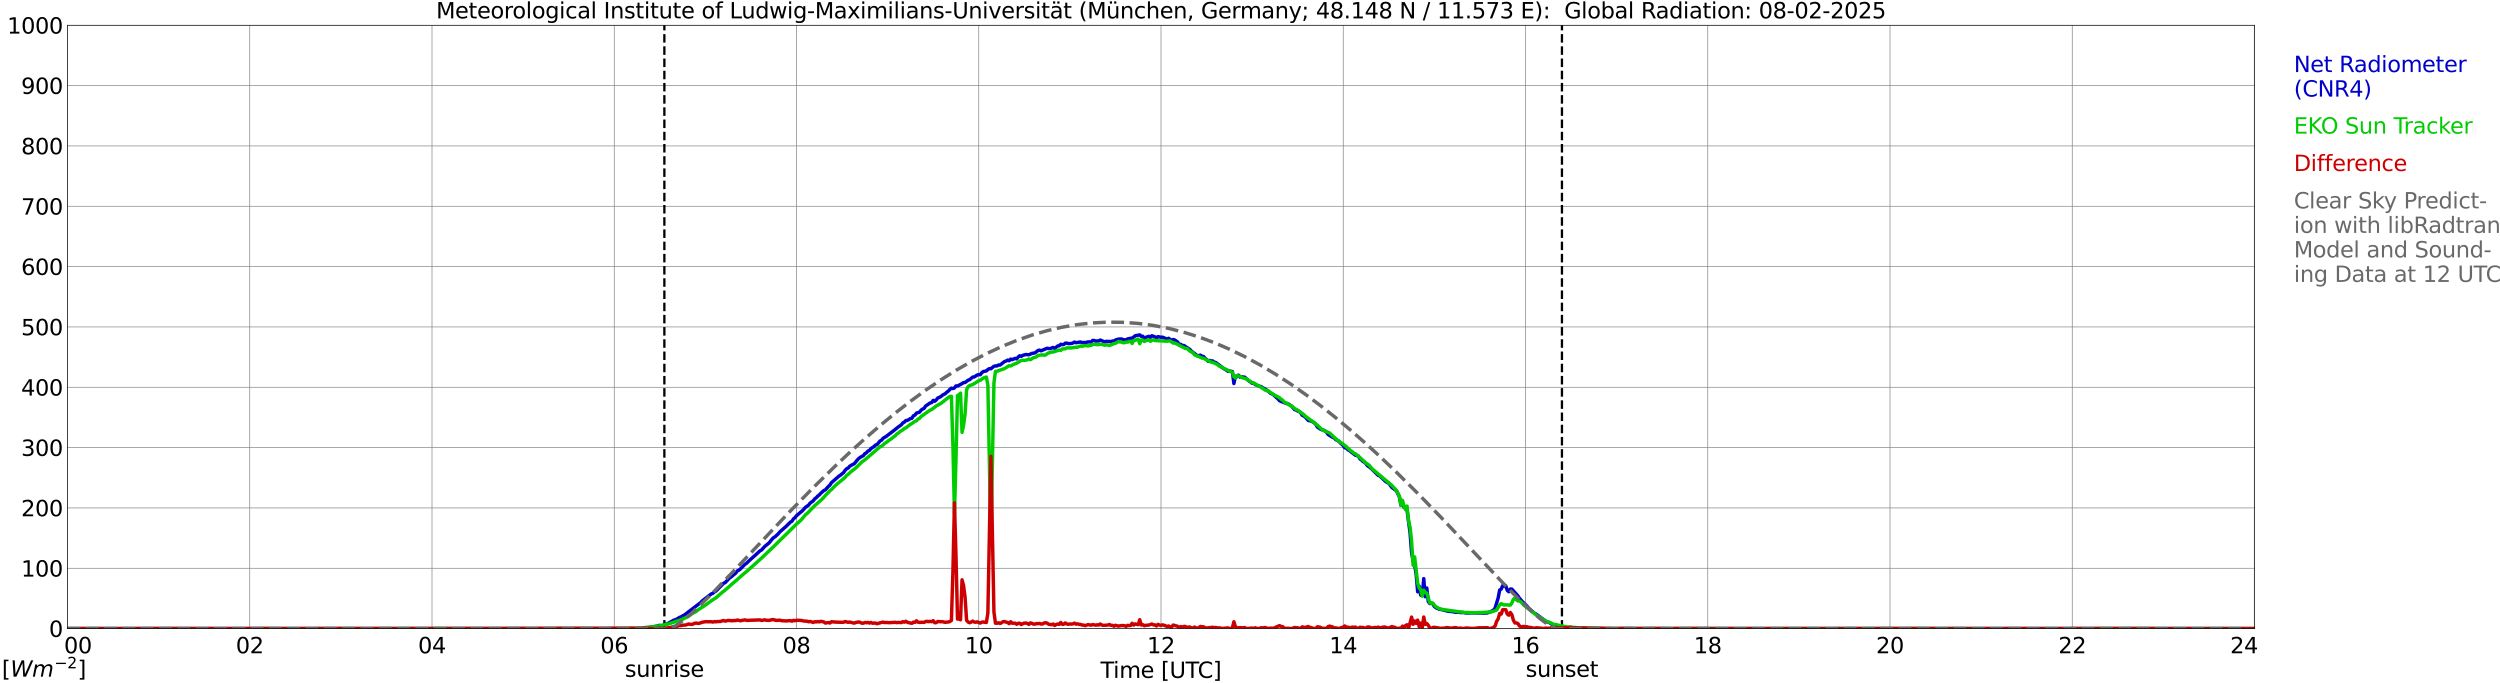 <?xml version="1.0" encoding="utf-8" standalone="no"?>
<!DOCTYPE svg PUBLIC "-//W3C//DTD SVG 1.1//EN"
  "http://www.w3.org/Graphics/SVG/1.1/DTD/svg11.dtd">
<svg xmlns:xlink="http://www.w3.org/1999/xlink" width="1085.4pt" height="296.64pt" viewBox="0 0 1085.4 296.64" xmlns="http://www.w3.org/2000/svg" version="1.1">
 <defs>
  <style type="text/css">*{stroke-linejoin: round; stroke-linecap: butt}</style>
 </defs>
 <g id="figure_1">
  <g id="patch_1">
   <path d="M 0 296.64 
L 1085.4 296.64 
L 1085.4 0 
L 0 0 
z
" style="fill: #ffffff"/>
  </g>
  <g id="axes_1">
   <g id="patch_2">
    <path d="M 29.306 272.909 
L 978.814 272.909 
L 978.814 10.976 
L 29.306 10.976 
z
" style="fill: #ffffff"/>
   </g>
   <g id="patch_3">
    <path d="M 978.814 272.909 
L 978.814 272.909 
L 978.814 10.976 
L 978.814 10.976 
z
" clip-path="url(#pd8d8b550e8)" style="fill: #d3d3d3; opacity: 0.25; stroke: #d3d3d3; stroke-linejoin: miter"/>
   </g>
   <g id="matplotlib.axis_1">
    <g id="xtick_1">
     <g id="line2d_1">
      <path d="M 29.306 272.909 
L 29.306 10.976 
" clip-path="url(#pd8d8b550e8)" style="fill: none; stroke: #808080; stroke-width: 0.3; stroke-linecap: square"/>
     </g>
     <g id="line2d_2"/>
     <g id="text_1">
      <!--    00 -->
      <g transform="translate(18.733 283.627) scale(0.095 -0.095)">
       <defs>
        <path id="DejaVuSans-20" transform="scale(0.016)"/>
        <path id="DejaVuSans-30" d="M 2034 4250 
Q 1547 4250 1301 3770 
Q 1056 3291 1056 2328 
Q 1056 1369 1301 889 
Q 1547 409 2034 409 
Q 2525 409 2770 889 
Q 3016 1369 3016 2328 
Q 3016 3291 2770 3770 
Q 2525 4250 2034 4250 
z
M 2034 4750 
Q 2819 4750 3233 4129 
Q 3647 3509 3647 2328 
Q 3647 1150 3233 529 
Q 2819 -91 2034 -91 
Q 1250 -91 836 529 
Q 422 1150 422 2328 
Q 422 3509 836 4129 
Q 1250 4750 2034 4750 
z
" transform="scale(0.016)"/>
       </defs>
       <use xlink:href="#DejaVuSans-20"/>
       <use xlink:href="#DejaVuSans-20" transform="translate(31.787 0)"/>
       <use xlink:href="#DejaVuSans-20" transform="translate(63.574 0)"/>
       <use xlink:href="#DejaVuSans-30" transform="translate(95.361 0)"/>
       <use xlink:href="#DejaVuSans-30" transform="translate(158.984 0)"/>
      </g>
     </g>
    </g>
    <g id="xtick_2">
     <g id="line2d_3">
      <path d="M 108.431 272.909 
L 108.431 10.976 
" clip-path="url(#pd8d8b550e8)" style="fill: none; stroke: #808080; stroke-width: 0.3; stroke-linecap: square"/>
     </g>
     <g id="line2d_4"/>
     <g id="text_2">
      <!-- 02 -->
      <g transform="translate(102.387 283.627) scale(0.095 -0.095)">
       <defs>
        <path id="DejaVuSans-32" d="M 1228 531 
L 3431 531 
L 3431 0 
L 469 0 
L 469 531 
Q 828 903 1448 1529 
Q 2069 2156 2228 2338 
Q 2531 2678 2651 2914 
Q 2772 3150 2772 3378 
Q 2772 3750 2511 3984 
Q 2250 4219 1831 4219 
Q 1534 4219 1204 4116 
Q 875 4013 500 3803 
L 500 4441 
Q 881 4594 1212 4672 
Q 1544 4750 1819 4750 
Q 2544 4750 2975 4387 
Q 3406 4025 3406 3419 
Q 3406 3131 3298 2873 
Q 3191 2616 2906 2266 
Q 2828 2175 2409 1742 
Q 1991 1309 1228 531 
z
" transform="scale(0.016)"/>
       </defs>
       <use xlink:href="#DejaVuSans-30"/>
       <use xlink:href="#DejaVuSans-32" transform="translate(63.623 0)"/>
      </g>
     </g>
    </g>
    <g id="xtick_3">
     <g id="line2d_5">
      <path d="M 187.557 272.909 
L 187.557 10.976 
" clip-path="url(#pd8d8b550e8)" style="fill: none; stroke: #808080; stroke-width: 0.3; stroke-linecap: square"/>
     </g>
     <g id="line2d_6"/>
     <g id="text_3">
      <!-- 04 -->
      <g transform="translate(181.513 283.627) scale(0.095 -0.095)">
       <defs>
        <path id="DejaVuSans-34" d="M 2419 4116 
L 825 1625 
L 2419 1625 
L 2419 4116 
z
M 2253 4666 
L 3047 4666 
L 3047 1625 
L 3713 1625 
L 3713 1100 
L 3047 1100 
L 3047 0 
L 2419 0 
L 2419 1100 
L 313 1100 
L 313 1709 
L 2253 4666 
z
" transform="scale(0.016)"/>
       </defs>
       <use xlink:href="#DejaVuSans-30"/>
       <use xlink:href="#DejaVuSans-34" transform="translate(63.623 0)"/>
      </g>
     </g>
    </g>
    <g id="xtick_4">
     <g id="line2d_7">
      <path d="M 266.683 272.909 
L 266.683 10.976 
" clip-path="url(#pd8d8b550e8)" style="fill: none; stroke: #808080; stroke-width: 0.3; stroke-linecap: square"/>
     </g>
     <g id="line2d_8"/>
     <g id="text_4">
      <!-- 06 -->
      <g transform="translate(260.638 283.627) scale(0.095 -0.095)">
       <defs>
        <path id="DejaVuSans-36" d="M 2113 2584 
Q 1688 2584 1439 2293 
Q 1191 2003 1191 1497 
Q 1191 994 1439 701 
Q 1688 409 2113 409 
Q 2538 409 2786 701 
Q 3034 994 3034 1497 
Q 3034 2003 2786 2293 
Q 2538 2584 2113 2584 
z
M 3366 4563 
L 3366 3988 
Q 3128 4100 2886 4159 
Q 2644 4219 2406 4219 
Q 1781 4219 1451 3797 
Q 1122 3375 1075 2522 
Q 1259 2794 1537 2939 
Q 1816 3084 2150 3084 
Q 2853 3084 3261 2657 
Q 3669 2231 3669 1497 
Q 3669 778 3244 343 
Q 2819 -91 2113 -91 
Q 1303 -91 875 529 
Q 447 1150 447 2328 
Q 447 3434 972 4092 
Q 1497 4750 2381 4750 
Q 2619 4750 2861 4703 
Q 3103 4656 3366 4563 
z
" transform="scale(0.016)"/>
       </defs>
       <use xlink:href="#DejaVuSans-30"/>
       <use xlink:href="#DejaVuSans-36" transform="translate(63.623 0)"/>
      </g>
     </g>
    </g>
    <g id="xtick_5">
     <g id="line2d_9">
      <path d="M 345.808 272.909 
L 345.808 10.976 
" clip-path="url(#pd8d8b550e8)" style="fill: none; stroke: #808080; stroke-width: 0.3; stroke-linecap: square"/>
     </g>
     <g id="line2d_10"/>
     <g id="text_5">
      <!-- 08 -->
      <g transform="translate(339.764 283.627) scale(0.095 -0.095)">
       <defs>
        <path id="DejaVuSans-38" d="M 2034 2216 
Q 1584 2216 1326 1975 
Q 1069 1734 1069 1313 
Q 1069 891 1326 650 
Q 1584 409 2034 409 
Q 2484 409 2743 651 
Q 3003 894 3003 1313 
Q 3003 1734 2745 1975 
Q 2488 2216 2034 2216 
z
M 1403 2484 
Q 997 2584 770 2862 
Q 544 3141 544 3541 
Q 544 4100 942 4425 
Q 1341 4750 2034 4750 
Q 2731 4750 3128 4425 
Q 3525 4100 3525 3541 
Q 3525 3141 3298 2862 
Q 3072 2584 2669 2484 
Q 3125 2378 3379 2068 
Q 3634 1759 3634 1313 
Q 3634 634 3220 271 
Q 2806 -91 2034 -91 
Q 1263 -91 848 271 
Q 434 634 434 1313 
Q 434 1759 690 2068 
Q 947 2378 1403 2484 
z
M 1172 3481 
Q 1172 3119 1398 2916 
Q 1625 2713 2034 2713 
Q 2441 2713 2670 2916 
Q 2900 3119 2900 3481 
Q 2900 3844 2670 4047 
Q 2441 4250 2034 4250 
Q 1625 4250 1398 4047 
Q 1172 3844 1172 3481 
z
" transform="scale(0.016)"/>
       </defs>
       <use xlink:href="#DejaVuSans-30"/>
       <use xlink:href="#DejaVuSans-38" transform="translate(63.623 0)"/>
      </g>
     </g>
    </g>
    <g id="xtick_6">
     <g id="line2d_11">
      <path d="M 424.934 272.909 
L 424.934 10.976 
" clip-path="url(#pd8d8b550e8)" style="fill: none; stroke: #808080; stroke-width: 0.3; stroke-linecap: square"/>
     </g>
     <g id="line2d_12"/>
     <g id="text_6">
      <!-- 10 -->
      <g transform="translate(418.89 283.627) scale(0.095 -0.095)">
       <defs>
        <path id="DejaVuSans-31" d="M 794 531 
L 1825 531 
L 1825 4091 
L 703 3866 
L 703 4441 
L 1819 4666 
L 2450 4666 
L 2450 531 
L 3481 531 
L 3481 0 
L 794 0 
L 794 531 
z
" transform="scale(0.016)"/>
       </defs>
       <use xlink:href="#DejaVuSans-31"/>
       <use xlink:href="#DejaVuSans-30" transform="translate(63.623 0)"/>
      </g>
     </g>
    </g>
    <g id="xtick_7">
     <g id="line2d_13">
      <path d="M 504.06 272.909 
L 504.06 10.976 
" clip-path="url(#pd8d8b550e8)" style="fill: none; stroke: #808080; stroke-width: 0.3; stroke-linecap: square"/>
     </g>
     <g id="line2d_14"/>
     <g id="text_7">
      <!-- 12 -->
      <g transform="translate(498.015 283.627) scale(0.095 -0.095)">
       <use xlink:href="#DejaVuSans-31"/>
       <use xlink:href="#DejaVuSans-32" transform="translate(63.623 0)"/>
      </g>
     </g>
    </g>
    <g id="xtick_8">
     <g id="line2d_15">
      <path d="M 583.185 272.909 
L 583.185 10.976 
" clip-path="url(#pd8d8b550e8)" style="fill: none; stroke: #808080; stroke-width: 0.3; stroke-linecap: square"/>
     </g>
     <g id="line2d_16"/>
     <g id="text_8">
      <!-- 14 -->
      <g transform="translate(577.141 283.627) scale(0.095 -0.095)">
       <use xlink:href="#DejaVuSans-31"/>
       <use xlink:href="#DejaVuSans-34" transform="translate(63.623 0)"/>
      </g>
     </g>
    </g>
    <g id="xtick_9">
     <g id="line2d_17">
      <path d="M 662.311 272.909 
L 662.311 10.976 
" clip-path="url(#pd8d8b550e8)" style="fill: none; stroke: #808080; stroke-width: 0.3; stroke-linecap: square"/>
     </g>
     <g id="line2d_18"/>
     <g id="text_9">
      <!-- 16 -->
      <g transform="translate(656.267 283.627) scale(0.095 -0.095)">
       <use xlink:href="#DejaVuSans-31"/>
       <use xlink:href="#DejaVuSans-36" transform="translate(63.623 0)"/>
      </g>
     </g>
    </g>
    <g id="xtick_10">
     <g id="line2d_19">
      <path d="M 741.437 272.909 
L 741.437 10.976 
" clip-path="url(#pd8d8b550e8)" style="fill: none; stroke: #808080; stroke-width: 0.3; stroke-linecap: square"/>
     </g>
     <g id="line2d_20"/>
     <g id="text_10">
      <!-- 18 -->
      <g transform="translate(735.392 283.627) scale(0.095 -0.095)">
       <use xlink:href="#DejaVuSans-31"/>
       <use xlink:href="#DejaVuSans-38" transform="translate(63.623 0)"/>
      </g>
     </g>
    </g>
    <g id="xtick_11">
     <g id="line2d_21">
      <path d="M 820.562 272.909 
L 820.562 10.976 
" clip-path="url(#pd8d8b550e8)" style="fill: none; stroke: #808080; stroke-width: 0.3; stroke-linecap: square"/>
     </g>
     <g id="line2d_22"/>
     <g id="text_11">
      <!-- 20 -->
      <g transform="translate(814.518 283.627) scale(0.095 -0.095)">
       <use xlink:href="#DejaVuSans-32"/>
       <use xlink:href="#DejaVuSans-30" transform="translate(63.623 0)"/>
      </g>
     </g>
    </g>
    <g id="xtick_12">
     <g id="line2d_23">
      <path d="M 899.688 272.909 
L 899.688 10.976 
" clip-path="url(#pd8d8b550e8)" style="fill: none; stroke: #808080; stroke-width: 0.3; stroke-linecap: square"/>
     </g>
     <g id="line2d_24"/>
     <g id="text_12">
      <!-- 22 -->
      <g transform="translate(893.644 283.627) scale(0.095 -0.095)">
       <use xlink:href="#DejaVuSans-32"/>
       <use xlink:href="#DejaVuSans-32" transform="translate(63.623 0)"/>
      </g>
     </g>
    </g>
    <g id="xtick_13">
     <g id="line2d_25">
      <path d="M 978.814 272.909 
L 978.814 10.976 
" clip-path="url(#pd8d8b550e8)" style="fill: none; stroke: #808080; stroke-width: 0.3; stroke-linecap: square"/>
     </g>
     <g id="line2d_26"/>
     <g id="text_13">
      <!-- 24    -->
      <g transform="translate(968.241 283.627) scale(0.095 -0.095)">
       <use xlink:href="#DejaVuSans-32"/>
       <use xlink:href="#DejaVuSans-34" transform="translate(63.623 0)"/>
       <use xlink:href="#DejaVuSans-20" transform="translate(127.246 0)"/>
       <use xlink:href="#DejaVuSans-20" transform="translate(159.033 0)"/>
       <use xlink:href="#DejaVuSans-20" transform="translate(190.82 0)"/>
      </g>
     </g>
    </g>
    <g id="text_14">
     <!-- Time [UTC] -->
     <g transform="translate(477.806 294.322) scale(0.095 -0.095)">
      <defs>
       <path id="DejaVuSans-54" d="M -19 4666 
L 3928 4666 
L 3928 4134 
L 2272 4134 
L 2272 0 
L 1638 0 
L 1638 4134 
L -19 4134 
L -19 4666 
z
" transform="scale(0.016)"/>
       <path id="DejaVuSans-69" d="M 603 3500 
L 1178 3500 
L 1178 0 
L 603 0 
L 603 3500 
z
M 603 4863 
L 1178 4863 
L 1178 4134 
L 603 4134 
L 603 4863 
z
" transform="scale(0.016)"/>
       <path id="DejaVuSans-6d" d="M 3328 2828 
Q 3544 3216 3844 3400 
Q 4144 3584 4550 3584 
Q 5097 3584 5394 3201 
Q 5691 2819 5691 2113 
L 5691 0 
L 5113 0 
L 5113 2094 
Q 5113 2597 4934 2840 
Q 4756 3084 4391 3084 
Q 3944 3084 3684 2787 
Q 3425 2491 3425 1978 
L 3425 0 
L 2847 0 
L 2847 2094 
Q 2847 2600 2669 2842 
Q 2491 3084 2119 3084 
Q 1678 3084 1418 2786 
Q 1159 2488 1159 1978 
L 1159 0 
L 581 0 
L 581 3500 
L 1159 3500 
L 1159 2956 
Q 1356 3278 1631 3431 
Q 1906 3584 2284 3584 
Q 2666 3584 2933 3390 
Q 3200 3197 3328 2828 
z
" transform="scale(0.016)"/>
       <path id="DejaVuSans-65" d="M 3597 1894 
L 3597 1613 
L 953 1613 
Q 991 1019 1311 708 
Q 1631 397 2203 397 
Q 2534 397 2845 478 
Q 3156 559 3463 722 
L 3463 178 
Q 3153 47 2828 -22 
Q 2503 -91 2169 -91 
Q 1331 -91 842 396 
Q 353 884 353 1716 
Q 353 2575 817 3079 
Q 1281 3584 2069 3584 
Q 2775 3584 3186 3129 
Q 3597 2675 3597 1894 
z
M 3022 2063 
Q 3016 2534 2758 2815 
Q 2500 3097 2075 3097 
Q 1594 3097 1305 2825 
Q 1016 2553 972 2059 
L 3022 2063 
z
" transform="scale(0.016)"/>
       <path id="DejaVuSans-5b" d="M 550 4863 
L 1875 4863 
L 1875 4416 
L 1125 4416 
L 1125 -397 
L 1875 -397 
L 1875 -844 
L 550 -844 
L 550 4863 
z
" transform="scale(0.016)"/>
       <path id="DejaVuSans-55" d="M 556 4666 
L 1191 4666 
L 1191 1831 
Q 1191 1081 1462 751 
Q 1734 422 2344 422 
Q 2950 422 3222 751 
Q 3494 1081 3494 1831 
L 3494 4666 
L 4128 4666 
L 4128 1753 
Q 4128 841 3676 375 
Q 3225 -91 2344 -91 
Q 1459 -91 1007 375 
Q 556 841 556 1753 
L 556 4666 
z
" transform="scale(0.016)"/>
       <path id="DejaVuSans-43" d="M 4122 4306 
L 4122 3641 
Q 3803 3938 3442 4084 
Q 3081 4231 2675 4231 
Q 1875 4231 1450 3742 
Q 1025 3253 1025 2328 
Q 1025 1406 1450 917 
Q 1875 428 2675 428 
Q 3081 428 3442 575 
Q 3803 722 4122 1019 
L 4122 359 
Q 3791 134 3420 21 
Q 3050 -91 2638 -91 
Q 1578 -91 968 557 
Q 359 1206 359 2328 
Q 359 3453 968 4101 
Q 1578 4750 2638 4750 
Q 3056 4750 3426 4639 
Q 3797 4528 4122 4306 
z
" transform="scale(0.016)"/>
       <path id="DejaVuSans-5d" d="M 1947 4863 
L 1947 -844 
L 622 -844 
L 622 -397 
L 1369 -397 
L 1369 4416 
L 622 4416 
L 622 4863 
L 1947 4863 
z
" transform="scale(0.016)"/>
      </defs>
      <use xlink:href="#DejaVuSans-54"/>
      <use xlink:href="#DejaVuSans-69" transform="translate(57.959 0)"/>
      <use xlink:href="#DejaVuSans-6d" transform="translate(85.742 0)"/>
      <use xlink:href="#DejaVuSans-65" transform="translate(183.154 0)"/>
      <use xlink:href="#DejaVuSans-20" transform="translate(244.678 0)"/>
      <use xlink:href="#DejaVuSans-5b" transform="translate(276.465 0)"/>
      <use xlink:href="#DejaVuSans-55" transform="translate(315.479 0)"/>
      <use xlink:href="#DejaVuSans-54" transform="translate(388.672 0)"/>
      <use xlink:href="#DejaVuSans-43" transform="translate(443.881 0)"/>
      <use xlink:href="#DejaVuSans-5d" transform="translate(513.705 0)"/>
     </g>
    </g>
   </g>
   <g id="matplotlib.axis_2">
    <g id="ytick_1">
     <g id="line2d_27">
      <path d="M 29.306 272.909 
L 978.814 272.909 
" clip-path="url(#pd8d8b550e8)" style="fill: none; stroke: #808080; stroke-width: 0.3; stroke-linecap: square"/>
     </g>
     <g id="line2d_28"/>
     <g id="text_15">
      <!-- 0 -->
      <g transform="translate(21.261 276.518) scale(0.095 -0.095)">
       <use xlink:href="#DejaVuSans-30"/>
      </g>
     </g>
    </g>
    <g id="ytick_2">
     <g id="line2d_29">
      <path d="M 29.306 246.715 
L 978.814 246.715 
" clip-path="url(#pd8d8b550e8)" style="fill: none; stroke: #808080; stroke-width: 0.3; stroke-linecap: square"/>
     </g>
     <g id="line2d_30"/>
     <g id="text_16">
      <!-- 100 -->
      <g transform="translate(9.173 250.325) scale(0.095 -0.095)">
       <use xlink:href="#DejaVuSans-31"/>
       <use xlink:href="#DejaVuSans-30" transform="translate(63.623 0)"/>
       <use xlink:href="#DejaVuSans-30" transform="translate(127.246 0)"/>
      </g>
     </g>
    </g>
    <g id="ytick_3">
     <g id="line2d_31">
      <path d="M 29.306 220.522 
L 978.814 220.522 
" clip-path="url(#pd8d8b550e8)" style="fill: none; stroke: #808080; stroke-width: 0.3; stroke-linecap: square"/>
     </g>
     <g id="line2d_32"/>
     <g id="text_17">
      <!-- 200 -->
      <g transform="translate(9.173 224.131) scale(0.095 -0.095)">
       <use xlink:href="#DejaVuSans-32"/>
       <use xlink:href="#DejaVuSans-30" transform="translate(63.623 0)"/>
       <use xlink:href="#DejaVuSans-30" transform="translate(127.246 0)"/>
      </g>
     </g>
    </g>
    <g id="ytick_4">
     <g id="line2d_33">
      <path d="M 29.306 194.329 
L 978.814 194.329 
" clip-path="url(#pd8d8b550e8)" style="fill: none; stroke: #808080; stroke-width: 0.3; stroke-linecap: square"/>
     </g>
     <g id="line2d_34"/>
     <g id="text_18">
      <!-- 300 -->
      <g transform="translate(9.173 197.938) scale(0.095 -0.095)">
       <defs>
        <path id="DejaVuSans-33" d="M 2597 2516 
Q 3050 2419 3304 2112 
Q 3559 1806 3559 1356 
Q 3559 666 3084 287 
Q 2609 -91 1734 -91 
Q 1441 -91 1130 -33 
Q 819 25 488 141 
L 488 750 
Q 750 597 1062 519 
Q 1375 441 1716 441 
Q 2309 441 2620 675 
Q 2931 909 2931 1356 
Q 2931 1769 2642 2001 
Q 2353 2234 1838 2234 
L 1294 2234 
L 1294 2753 
L 1863 2753 
Q 2328 2753 2575 2939 
Q 2822 3125 2822 3475 
Q 2822 3834 2567 4026 
Q 2313 4219 1838 4219 
Q 1578 4219 1281 4162 
Q 984 4106 628 3988 
L 628 4550 
Q 988 4650 1302 4700 
Q 1616 4750 1894 4750 
Q 2613 4750 3031 4423 
Q 3450 4097 3450 3541 
Q 3450 3153 3228 2886 
Q 3006 2619 2597 2516 
z
" transform="scale(0.016)"/>
       </defs>
       <use xlink:href="#DejaVuSans-33"/>
       <use xlink:href="#DejaVuSans-30" transform="translate(63.623 0)"/>
       <use xlink:href="#DejaVuSans-30" transform="translate(127.246 0)"/>
      </g>
     </g>
    </g>
    <g id="ytick_5">
     <g id="line2d_35">
      <path d="M 29.306 168.136 
L 978.814 168.136 
" clip-path="url(#pd8d8b550e8)" style="fill: none; stroke: #808080; stroke-width: 0.3; stroke-linecap: square"/>
     </g>
     <g id="line2d_36"/>
     <g id="text_19">
      <!-- 400 -->
      <g transform="translate(9.173 171.745) scale(0.095 -0.095)">
       <use xlink:href="#DejaVuSans-34"/>
       <use xlink:href="#DejaVuSans-30" transform="translate(63.623 0)"/>
       <use xlink:href="#DejaVuSans-30" transform="translate(127.246 0)"/>
      </g>
     </g>
    </g>
    <g id="ytick_6">
     <g id="line2d_37">
      <path d="M 29.306 141.942 
L 978.814 141.942 
" clip-path="url(#pd8d8b550e8)" style="fill: none; stroke: #808080; stroke-width: 0.3; stroke-linecap: square"/>
     </g>
     <g id="line2d_38"/>
     <g id="text_20">
      <!-- 500 -->
      <g transform="translate(9.173 145.551) scale(0.095 -0.095)">
       <defs>
        <path id="DejaVuSans-35" d="M 691 4666 
L 3169 4666 
L 3169 4134 
L 1269 4134 
L 1269 2991 
Q 1406 3038 1543 3061 
Q 1681 3084 1819 3084 
Q 2600 3084 3056 2656 
Q 3513 2228 3513 1497 
Q 3513 744 3044 326 
Q 2575 -91 1722 -91 
Q 1428 -91 1123 -41 
Q 819 9 494 109 
L 494 744 
Q 775 591 1075 516 
Q 1375 441 1709 441 
Q 2250 441 2565 725 
Q 2881 1009 2881 1497 
Q 2881 1984 2565 2268 
Q 2250 2553 1709 2553 
Q 1456 2553 1204 2497 
Q 953 2441 691 2322 
L 691 4666 
z
" transform="scale(0.016)"/>
       </defs>
       <use xlink:href="#DejaVuSans-35"/>
       <use xlink:href="#DejaVuSans-30" transform="translate(63.623 0)"/>
       <use xlink:href="#DejaVuSans-30" transform="translate(127.246 0)"/>
      </g>
     </g>
    </g>
    <g id="ytick_7">
     <g id="line2d_39">
      <path d="M 29.306 115.749 
L 978.814 115.749 
" clip-path="url(#pd8d8b550e8)" style="fill: none; stroke: #808080; stroke-width: 0.3; stroke-linecap: square"/>
     </g>
     <g id="line2d_40"/>
     <g id="text_21">
      <!-- 600 -->
      <g transform="translate(9.173 119.358) scale(0.095 -0.095)">
       <use xlink:href="#DejaVuSans-36"/>
       <use xlink:href="#DejaVuSans-30" transform="translate(63.623 0)"/>
       <use xlink:href="#DejaVuSans-30" transform="translate(127.246 0)"/>
      </g>
     </g>
    </g>
    <g id="ytick_8">
     <g id="line2d_41">
      <path d="M 29.306 89.556 
L 978.814 89.556 
" clip-path="url(#pd8d8b550e8)" style="fill: none; stroke: #808080; stroke-width: 0.3; stroke-linecap: square"/>
     </g>
     <g id="line2d_42"/>
     <g id="text_22">
      <!-- 700 -->
      <g transform="translate(9.173 93.165) scale(0.095 -0.095)">
       <defs>
        <path id="DejaVuSans-37" d="M 525 4666 
L 3525 4666 
L 3525 4397 
L 1831 0 
L 1172 0 
L 2766 4134 
L 525 4134 
L 525 4666 
z
" transform="scale(0.016)"/>
       </defs>
       <use xlink:href="#DejaVuSans-37"/>
       <use xlink:href="#DejaVuSans-30" transform="translate(63.623 0)"/>
       <use xlink:href="#DejaVuSans-30" transform="translate(127.246 0)"/>
      </g>
     </g>
    </g>
    <g id="ytick_9">
     <g id="line2d_43">
      <path d="M 29.306 63.362 
L 978.814 63.362 
" clip-path="url(#pd8d8b550e8)" style="fill: none; stroke: #808080; stroke-width: 0.3; stroke-linecap: square"/>
     </g>
     <g id="line2d_44"/>
     <g id="text_23">
      <!-- 800 -->
      <g transform="translate(9.173 66.972) scale(0.095 -0.095)">
       <use xlink:href="#DejaVuSans-38"/>
       <use xlink:href="#DejaVuSans-30" transform="translate(63.623 0)"/>
       <use xlink:href="#DejaVuSans-30" transform="translate(127.246 0)"/>
      </g>
     </g>
    </g>
    <g id="ytick_10">
     <g id="line2d_45">
      <path d="M 29.306 37.169 
L 978.814 37.169 
" clip-path="url(#pd8d8b550e8)" style="fill: none; stroke: #808080; stroke-width: 0.3; stroke-linecap: square"/>
     </g>
     <g id="line2d_46"/>
     <g id="text_24">
      <!-- 900 -->
      <g transform="translate(9.173 40.778) scale(0.095 -0.095)">
       <defs>
        <path id="DejaVuSans-39" d="M 703 97 
L 703 672 
Q 941 559 1184 500 
Q 1428 441 1663 441 
Q 2288 441 2617 861 
Q 2947 1281 2994 2138 
Q 2813 1869 2534 1725 
Q 2256 1581 1919 1581 
Q 1219 1581 811 2004 
Q 403 2428 403 3163 
Q 403 3881 828 4315 
Q 1253 4750 1959 4750 
Q 2769 4750 3195 4129 
Q 3622 3509 3622 2328 
Q 3622 1225 3098 567 
Q 2575 -91 1691 -91 
Q 1453 -91 1209 -44 
Q 966 3 703 97 
z
M 1959 2075 
Q 2384 2075 2632 2365 
Q 2881 2656 2881 3163 
Q 2881 3666 2632 3958 
Q 2384 4250 1959 4250 
Q 1534 4250 1286 3958 
Q 1038 3666 1038 3163 
Q 1038 2656 1286 2365 
Q 1534 2075 1959 2075 
z
" transform="scale(0.016)"/>
       </defs>
       <use xlink:href="#DejaVuSans-39"/>
       <use xlink:href="#DejaVuSans-30" transform="translate(63.623 0)"/>
       <use xlink:href="#DejaVuSans-30" transform="translate(127.246 0)"/>
      </g>
     </g>
    </g>
    <g id="ytick_11">
     <g id="line2d_47">
      <path d="M 29.306 10.976 
L 978.814 10.976 
" clip-path="url(#pd8d8b550e8)" style="fill: none; stroke: #808080; stroke-width: 0.3; stroke-linecap: square"/>
     </g>
     <g id="line2d_48"/>
     <g id="text_25">
      <!-- 1000 -->
      <g transform="translate(3.128 14.585) scale(0.095 -0.095)">
       <use xlink:href="#DejaVuSans-31"/>
       <use xlink:href="#DejaVuSans-30" transform="translate(63.623 0)"/>
       <use xlink:href="#DejaVuSans-30" transform="translate(127.246 0)"/>
       <use xlink:href="#DejaVuSans-30" transform="translate(190.869 0)"/>
      </g>
     </g>
    </g>
   </g>
   <g id="line2d_49">
    <path d="M 288.442 272.909 
L 288.442 10.976 
" clip-path="url(#pd8d8b550e8)" style="fill: none; stroke-dasharray: 3.7,1.6; stroke-dashoffset: 0; stroke: #000000"/>
   </g>
   <g id="line2d_50">
    <path d="M 678.136 272.909 
L 678.136 10.976 
" clip-path="url(#pd8d8b550e8)" style="fill: none; stroke-dasharray: 3.7,1.6; stroke-dashoffset: 0; stroke: #000000"/>
   </g>
   <g id="line2d_51">
    <path d="M 29.306 272.909 
L 279.87 272.909 
L 280.53 272.414 
L 281.189 272.516 
L 283.167 272.152 
L 285.145 271.887 
L 285.805 271.604 
L 286.464 271.502 
L 287.124 271.625 
L 287.783 271.583 
L 288.442 271.198 
L 289.761 270.813 
L 292.399 269.336 
L 293.717 268.849 
L 295.036 268.06 
L 295.696 267.835 
L 296.355 267.39 
L 297.014 267.107 
L 304.267 261.557 
L 304.927 260.847 
L 308.883 257.808 
L 309.543 257.586 
L 310.202 256.957 
L 310.861 256.593 
L 314.158 253.23 
L 314.818 252.968 
L 316.796 250.859 
L 317.455 250.456 
L 319.433 248.795 
L 320.093 247.863 
L 320.752 247.559 
L 321.411 247.072 
L 323.39 245.026 
L 324.049 244.602 
L 325.368 243.323 
L 328.005 240.956 
L 329.983 239.13 
L 330.643 238.787 
L 331.961 237.307 
L 333.94 235.667 
L 335.258 234.025 
L 335.918 233.378 
L 336.577 232.993 
L 337.896 231.738 
L 338.555 230.947 
L 341.193 228.619 
L 343.171 226.672 
L 343.83 226.308 
L 344.49 225.274 
L 345.149 224.747 
L 345.808 223.898 
L 348.446 221.669 
L 349.765 220.21 
L 351.083 219.278 
L 351.743 218.408 
L 353.062 217.455 
L 353.721 216.564 
L 354.38 216.098 
L 355.04 215.37 
L 355.699 214.883 
L 356.359 214.152 
L 357.677 212.979 
L 358.337 212.675 
L 359.655 211.195 
L 360.315 210.608 
L 360.974 209.576 
L 364.271 206.679 
L 364.93 206.273 
L 366.249 205.16 
L 366.909 204.206 
L 367.568 203.517 
L 368.227 203.214 
L 368.887 202.444 
L 370.206 201.655 
L 370.865 201.351 
L 372.184 199.751 
L 372.843 199.041 
L 373.502 198.554 
L 374.821 197.826 
L 375.481 196.974 
L 376.14 196.61 
L 376.799 195.84 
L 377.459 195.576 
L 378.118 194.766 
L 379.437 193.897 
L 380.096 193.226 
L 380.756 193.045 
L 382.074 191.463 
L 382.734 191.12 
L 383.393 190.29 
L 384.712 189.499 
L 388.668 186.46 
L 389.987 185.368 
L 391.306 184.457 
L 391.965 183.624 
L 392.624 183.26 
L 393.284 182.592 
L 393.943 182.531 
L 395.262 181.74 
L 395.921 181.56 
L 396.581 180.504 
L 397.24 180.221 
L 397.899 179.331 
L 399.218 178.966 
L 399.878 178.094 
L 400.537 177.607 
L 401.196 177.303 
L 401.856 176.292 
L 403.834 174.935 
L 404.493 174.812 
L 405.153 173.82 
L 405.812 174.205 
L 406.471 173.657 
L 407.131 172.808 
L 408.45 172.219 
L 409.109 171.611 
L 410.428 170.883 
L 411.087 170.255 
L 411.746 169.788 
L 412.406 169.039 
L 413.065 168.534 
L 413.725 168.696 
L 414.384 168.432 
L 415.043 167.541 
L 415.703 167.601 
L 417.681 166.548 
L 418.34 166.082 
L 419 166.082 
L 420.318 165.068 
L 420.978 164.846 
L 422.297 163.712 
L 422.956 163.67 
L 424.275 162.8 
L 424.934 162.659 
L 425.593 162.679 
L 426.253 161.828 
L 426.912 161.302 
L 428.231 161.037 
L 428.89 160.429 
L 429.55 160.044 
L 430.209 160.086 
L 431.528 159.031 
L 432.187 158.871 
L 432.847 158.889 
L 433.506 158.465 
L 434.165 158.504 
L 436.144 156.946 
L 436.803 156.762 
L 437.462 156.338 
L 438.122 156.621 
L 438.781 155.911 
L 439.44 156.134 
L 440.759 155.589 
L 441.419 155.812 
L 442.078 154.96 
L 442.737 154.455 
L 443.397 154.717 
L 444.056 154.271 
L 445.375 153.926 
L 446.694 154.028 
L 448.012 153.441 
L 449.331 153.218 
L 450.65 152.184 
L 451.309 152.003 
L 451.969 152.307 
L 454.606 151.191 
L 455.266 151.335 
L 455.925 151.335 
L 457.244 150.848 
L 457.903 151.254 
L 459.222 150.198 
L 459.881 150.138 
L 460.541 149.47 
L 461.2 149.633 
L 461.859 149.551 
L 462.519 148.983 
L 463.178 148.983 
L 463.838 149.187 
L 465.156 149.127 
L 465.816 148.923 
L 466.475 148.517 
L 467.134 148.802 
L 469.113 148.457 
L 469.772 148.802 
L 470.431 148.679 
L 471.091 148.76 
L 472.409 148.438 
L 473.728 148.477 
L 474.388 147.81 
L 475.047 147.81 
L 475.706 148.113 
L 476.366 148.011 
L 477.025 148.071 
L 477.685 147.626 
L 479.663 148.457 
L 480.322 148.174 
L 480.981 148.255 
L 481.641 148.213 
L 482.3 148.375 
L 482.96 148.053 
L 483.619 148.134 
L 484.278 147.626 
L 485.597 147.223 
L 486.916 147.16 
L 487.575 147.464 
L 488.894 147.587 
L 489.553 147.142 
L 490.872 146.877 
L 491.532 146.796 
L 492.191 146.351 
L 492.85 145.764 
L 494.169 145.52 
L 494.828 145.397 
L 495.488 146.026 
L 496.147 145.986 
L 496.807 147.019 
L 497.466 146.471 
L 498.785 146.026 
L 499.444 146.453 
L 500.103 145.764 
L 501.422 146.23 
L 502.082 146.736 
L 502.741 146.149 
L 504.06 146.432 
L 504.719 146.39 
L 506.697 147.223 
L 507.357 146.877 
L 508.675 147.789 
L 509.335 147.404 
L 509.994 147.587 
L 511.313 148.517 
L 511.972 149.774 
L 512.632 149.491 
L 513.291 150.039 
L 513.95 149.976 
L 516.588 151.718 
L 517.247 152.448 
L 519.226 153.947 
L 519.885 154.473 
L 521.204 154.211 
L 521.863 154.696 
L 522.522 154.777 
L 523.182 155.547 
L 523.841 156.055 
L 524.501 156.823 
L 525.16 156.5 
L 525.819 156.723 
L 526.479 156.702 
L 527.138 157.229 
L 527.797 157.37 
L 529.776 158.871 
L 531.094 159.903 
L 532.413 160.652 
L 533.073 161.158 
L 533.732 160.977 
L 534.391 161.221 
L 535.051 161.32 
L 535.71 166.506 
L 536.369 163.326 
L 537.029 163.549 
L 537.688 162.881 
L 538.348 163.751 
L 539.007 163.528 
L 539.666 163.751 
L 540.326 163.712 
L 541.644 164.867 
L 542.304 165.432 
L 542.963 165.838 
L 543.623 166.407 
L 544.282 166.344 
L 544.941 166.933 
L 546.919 167.722 
L 547.579 167.845 
L 548.238 168.411 
L 548.898 168.654 
L 550.876 170.011 
L 551.535 170.721 
L 552.195 170.964 
L 552.854 171.389 
L 554.173 172.565 
L 554.832 173.152 
L 555.491 173.943 
L 556.81 174.55 
L 559.448 175.462 
L 560.766 176.331 
L 562.085 177.872 
L 562.745 178.013 
L 563.404 178.458 
L 564.063 178.642 
L 564.723 179.249 
L 565.382 180.323 
L 566.042 180.606 
L 566.701 181.093 
L 568.02 182.552 
L 568.679 182.652 
L 569.998 183.139 
L 570.657 183.624 
L 571.317 184.294 
L 571.976 185.428 
L 573.295 186.319 
L 573.954 186.602 
L 574.613 186.743 
L 575.273 187.089 
L 575.932 187.616 
L 576.592 188.608 
L 578.57 189.863 
L 579.229 190.107 
L 579.889 190.837 
L 581.207 191.484 
L 581.867 192.275 
L 582.526 192.802 
L 583.185 193.491 
L 583.845 194.402 
L 584.504 194.483 
L 585.164 195.233 
L 585.823 195.597 
L 588.46 197.642 
L 589.779 198.027 
L 590.439 199.243 
L 591.098 199.688 
L 591.757 200.359 
L 592.417 200.681 
L 593.076 201.37 
L 593.736 202.242 
L 594.395 202.627 
L 595.714 203.761 
L 597.032 205.097 
L 598.351 206.375 
L 599.011 206.598 
L 601.648 209.11 
L 602.967 209.817 
L 604.286 211.64 
L 606.264 213.039 
L 607.582 215.752 
L 608.242 219.359 
L 608.901 218.285 
L 609.561 220.292 
L 610.22 219.967 
L 610.879 221.387 
L 612.198 231.413 
L 612.858 239.963 
L 613.517 243.588 
L 614.176 245.086 
L 614.836 249.322 
L 615.495 256.918 
L 616.154 254.487 
L 616.814 258.395 
L 617.473 258.539 
L 618.133 251.226 
L 618.792 259.066 
L 619.451 255.296 
L 620.111 261.211 
L 620.77 262.044 
L 621.429 261.84 
L 622.089 262.285 
L 622.748 263.319 
L 623.408 263.846 
L 624.726 264.433 
L 626.045 264.697 
L 628.683 265.386 
L 630.661 265.548 
L 631.98 265.852 
L 633.298 265.771 
L 633.958 265.952 
L 635.276 265.913 
L 636.595 266.156 
L 638.573 266.093 
L 644.508 266.174 
L 645.827 266.114 
L 646.486 265.789 
L 647.145 265.627 
L 648.464 264.839 
L 649.123 264.008 
L 650.442 259.592 
L 651.102 256.148 
L 651.761 255.763 
L 652.42 254.243 
L 653.08 254.526 
L 653.739 254.385 
L 654.399 256.331 
L 655.058 256.918 
L 655.717 255.742 
L 656.377 255.763 
L 659.014 258.72 
L 659.674 259.734 
L 660.992 261.232 
L 662.97 263.178 
L 663.63 263.987 
L 664.949 265.182 
L 666.267 266.337 
L 666.927 266.601 
L 670.224 269.032 
L 670.883 269.679 
L 672.202 270.166 
L 672.861 270.389 
L 673.521 270.915 
L 674.18 271.24 
L 676.158 271.746 
L 676.817 271.746 
L 677.477 272.071 
L 678.136 272.11 
L 679.455 272.435 
L 680.774 272.576 
L 681.433 272.82 
L 682.752 272.699 
L 684.071 272.88 
L 684.73 272.82 
L 686.049 272.909 
L 978.154 272.909 
L 978.154 272.909 
" clip-path="url(#pd8d8b550e8)" style="fill: none; stroke: #0000cc; stroke-width: 1.5; stroke-linecap: square"/>
   </g>
   <g id="line2d_52">
    <path d="M 28.646 272.928 
L 40.515 272.888 
L 51.065 272.927 
L 58.319 272.901 
L 68.209 272.912 
L 72.166 272.911 
L 87.331 272.941 
L 91.288 272.92 
L 100.519 273.015 
L 101.838 272.912 
L 105.794 272.977 
L 108.431 272.888 
L 111.069 272.921 
L 113.047 272.885 
L 122.278 272.911 
L 136.125 272.941 
L 138.104 272.916 
L 144.697 272.961 
L 147.994 272.865 
L 155.907 272.92 
L 157.885 272.913 
L 159.204 272.958 
L 165.138 272.866 
L 186.898 272.909 
L 189.535 272.852 
L 203.382 272.92 
L 207.998 272.926 
L 209.976 272.961 
L 213.273 272.906 
L 218.548 272.913 
L 228.439 272.914 
L 229.757 272.977 
L 233.714 272.898 
L 252.836 272.881 
L 254.814 272.879 
L 258.111 272.897 
L 263.386 272.95 
L 265.364 272.868 
L 272.617 272.86 
L 273.936 272.774 
L 275.914 272.762 
L 277.233 272.737 
L 278.552 272.752 
L 287.124 271.605 
L 290.42 270.814 
L 291.739 270.38 
L 296.355 268.865 
L 298.333 267.854 
L 298.992 267.528 
L 300.311 266.504 
L 302.289 265.461 
L 302.949 264.851 
L 306.246 262.746 
L 307.564 261.778 
L 308.883 260.789 
L 310.861 259.529 
L 312.18 258.369 
L 313.499 257.216 
L 314.818 256.2 
L 322.73 249.287 
L 324.049 248.205 
L 328.665 244.076 
L 330.643 242.299 
L 336.577 236.631 
L 345.808 227.524 
L 347.787 225.785 
L 349.765 223.44 
L 350.424 222.924 
L 353.721 219.553 
L 357.018 216.622 
L 358.996 214.397 
L 359.655 213.819 
L 360.315 213.031 
L 360.974 212.548 
L 362.952 210.522 
L 364.93 208.91 
L 366.909 207.267 
L 367.568 206.418 
L 368.227 205.938 
L 369.546 204.721 
L 370.865 203.713 
L 371.524 203.173 
L 372.843 201.923 
L 374.162 200.562 
L 375.481 199.646 
L 376.799 198.539 
L 382.074 193.96 
L 382.734 193.78 
L 384.053 192.531 
L 384.712 192.158 
L 386.031 191.108 
L 386.69 190.718 
L 388.009 189.661 
L 388.668 189.19 
L 389.328 188.424 
L 389.987 188.063 
L 390.646 187.448 
L 391.965 186.624 
L 392.624 186.046 
L 393.284 185.774 
L 395.262 184.241 
L 395.921 183.846 
L 397.24 182.914 
L 397.899 182.713 
L 398.559 181.924 
L 399.218 181.656 
L 399.878 180.845 
L 403.175 178.508 
L 403.834 178.083 
L 404.493 177.806 
L 406.471 176.239 
L 408.45 175.191 
L 411.087 173.091 
L 412.406 172.103 
L 413.065 172.083 
L 413.725 193.909 
L 414.384 223.018 
L 415.043 199.643 
L 415.703 171.741 
L 416.362 171.415 
L 417.022 170.671 
L 417.681 187.713 
L 418.34 184.765 
L 419 179.645 
L 419.659 169.148 
L 420.318 167.907 
L 420.978 167.379 
L 422.297 166.957 
L 424.934 165.313 
L 425.593 165.077 
L 426.912 164.156 
L 428.231 163.693 
L 428.89 167.152 
L 430.209 234.85 
L 431.528 166.229 
L 432.187 161.212 
L 432.847 161.186 
L 434.165 160.719 
L 436.144 160.022 
L 438.122 158.762 
L 438.781 158.886 
L 440.1 158.177 
L 441.419 157.694 
L 443.397 156.474 
L 444.056 156.41 
L 444.716 156.491 
L 446.034 156.216 
L 446.694 155.853 
L 447.353 156.178 
L 448.672 155.302 
L 449.331 155.18 
L 449.991 154.907 
L 450.65 154.324 
L 452.628 154.047 
L 453.287 154.226 
L 453.947 154.121 
L 454.606 153.59 
L 455.266 153.213 
L 455.925 153.072 
L 456.584 152.789 
L 457.244 152.842 
L 459.881 151.968 
L 460.541 152.125 
L 461.2 151.491 
L 462.519 151.43 
L 463.178 150.999 
L 465.156 151.068 
L 467.134 150.73 
L 467.794 150.792 
L 468.453 150.427 
L 469.113 150.268 
L 469.772 150.342 
L 471.091 150.036 
L 472.409 150.179 
L 473.728 149.929 
L 474.388 149.559 
L 475.047 149.475 
L 476.366 149.651 
L 478.344 149.476 
L 479.663 149.906 
L 480.322 149.761 
L 480.981 149.783 
L 481.641 150.011 
L 482.96 149.475 
L 483.619 149.168 
L 484.278 149.054 
L 485.597 148.291 
L 486.256 148.471 
L 486.916 148.482 
L 487.575 148.795 
L 488.235 148.77 
L 488.894 148.52 
L 489.553 148.542 
L 490.213 148.258 
L 490.872 148.231 
L 491.532 149.113 
L 492.191 147.881 
L 492.85 147.777 
L 493.51 147.412 
L 494.169 147.232 
L 494.828 149.238 
L 495.488 147.568 
L 496.147 147.679 
L 496.807 148.252 
L 497.466 147.896 
L 498.785 147.558 
L 499.444 148.178 
L 500.103 147.753 
L 500.763 147.54 
L 501.422 147.847 
L 504.719 148.026 
L 506.697 148.148 
L 507.357 148.022 
L 508.016 148.041 
L 509.335 148.941 
L 509.994 148.928 
L 511.313 149.502 
L 513.291 150.627 
L 513.95 150.901 
L 514.61 151.328 
L 515.269 151.233 
L 516.588 152.425 
L 517.907 153.122 
L 518.566 154.003 
L 519.226 154.339 
L 519.885 154.538 
L 521.863 155.452 
L 522.522 155.558 
L 525.819 157.218 
L 526.479 157.295 
L 528.457 158.225 
L 529.116 158.806 
L 529.776 159.167 
L 530.435 159.331 
L 531.094 159.811 
L 535.051 161.674 
L 535.71 163.537 
L 536.369 164.123 
L 537.029 163.184 
L 538.348 163.322 
L 539.007 163.884 
L 540.985 164.474 
L 542.304 165.3 
L 542.963 165.612 
L 543.623 166.161 
L 544.941 166.582 
L 545.601 167.116 
L 546.26 167.364 
L 549.557 169.516 
L 550.216 169.616 
L 550.876 169.842 
L 551.535 170.425 
L 552.195 170.762 
L 552.854 171.272 
L 555.491 172.66 
L 556.151 173.354 
L 556.81 173.685 
L 557.47 174.461 
L 558.129 174.868 
L 558.788 175.081 
L 559.448 175.584 
L 561.426 176.766 
L 562.085 177.378 
L 563.404 178.085 
L 566.042 179.977 
L 566.701 180.676 
L 570.657 183.573 
L 571.317 184.214 
L 571.976 184.627 
L 573.954 186.439 
L 574.613 186.89 
L 577.251 187.957 
L 579.229 189.855 
L 580.548 191.019 
L 581.867 192.015 
L 582.526 192.348 
L 584.504 193.908 
L 585.823 195.166 
L 586.482 195.72 
L 587.142 196.114 
L 587.801 196.76 
L 588.46 197 
L 589.779 198.09 
L 591.757 199.852 
L 593.076 201.084 
L 594.395 201.943 
L 595.714 203.534 
L 604.286 210.755 
L 606.264 212.911 
L 607.582 215.549 
L 608.242 219.412 
L 608.901 217.215 
L 609.561 219.843 
L 610.22 221.281 
L 610.879 219.722 
L 611.539 226.251 
L 612.198 228.869 
L 612.858 234.977 
L 613.517 245.458 
L 614.176 241.767 
L 615.495 253.251 
L 616.154 255.29 
L 616.814 256.005 
L 617.473 258.831 
L 618.133 256.245 
L 618.792 257.231 
L 619.451 257.492 
L 620.77 261.779 
L 621.429 261.892 
L 622.089 261.812 
L 622.748 262.766 
L 623.408 263.414 
L 624.726 264.152 
L 626.045 264.586 
L 635.936 265.924 
L 637.255 265.912 
L 639.892 266.066 
L 647.145 265.704 
L 649.123 265.159 
L 649.783 264.787 
L 651.102 262.677 
L 651.761 262.052 
L 652.42 262.452 
L 653.08 262.676 
L 653.739 262.58 
L 655.717 262.718 
L 656.377 261.846 
L 657.036 260.208 
L 657.695 259.608 
L 658.355 260.421 
L 659.014 260.929 
L 659.674 260.89 
L 660.333 261.287 
L 661.652 262.789 
L 666.927 266.963 
L 671.542 269.83 
L 672.861 270.224 
L 674.18 270.902 
L 674.839 271.086 
L 675.499 271.138 
L 677.477 271.669 
L 680.774 272.252 
L 682.092 272.281 
L 686.049 272.615 
L 688.686 272.691 
L 690.005 272.706 
L 697.258 272.844 
L 698.577 272.841 
L 700.555 272.913 
L 705.83 272.836 
L 710.446 272.891 
L 713.743 272.887 
L 715.721 272.892 
L 717.699 272.872 
L 722.974 272.867 
L 725.612 272.908 
L 727.59 272.879 
L 732.205 272.874 
L 749.349 272.897 
L 750.668 272.88 
L 757.921 272.913 
L 761.218 272.879 
L 763.196 272.917 
L 768.471 272.889 
L 789.572 272.887 
L 791.55 272.912 
L 793.528 272.919 
L 798.143 272.884 
L 799.462 272.908 
L 802.1 272.862 
L 815.947 272.893 
L 821.222 272.89 
L 823.2 272.881 
L 826.497 272.912 
L 829.134 272.876 
L 834.409 272.891 
L 839.025 272.879 
L 842.322 272.918 
L 848.256 272.859 
L 850.235 272.921 
L 852.872 272.916 
L 911.557 272.895 
L 914.194 272.895 
L 978.154 272.897 
L 978.154 272.897 
" clip-path="url(#pd8d8b550e8)" style="fill: none; stroke: #00cc00; stroke-width: 1.5; stroke-linecap: square"/>
   </g>
   <g id="line2d_53">
    <path d="M 29.306 272.897 
L 35.24 272.901 
L 120.3 272.88 
L 124.257 272.908 
L 144.697 272.857 
L 147.335 272.886 
L 149.972 272.886 
L 156.566 272.892 
L 169.094 272.889 
L 170.413 272.903 
L 275.914 272.762 
L 277.233 272.737 
L 278.552 272.752 
L 279.87 272.633 
L 281.189 272.831 
L 284.486 272.903 
L 286.464 272.659 
L 287.124 272.888 
L 288.442 272.759 
L 291.08 272.456 
L 292.399 272.066 
L 293.058 272.115 
L 293.717 272.025 
L 295.036 271.557 
L 295.696 271.623 
L 296.355 271.433 
L 297.674 271.369 
L 298.992 270.929 
L 300.311 271.102 
L 300.971 270.911 
L 301.63 270.579 
L 302.289 270.502 
L 302.949 270.667 
L 303.608 270.607 
L 304.927 270.15 
L 306.246 269.918 
L 308.883 269.928 
L 309.543 270.086 
L 310.202 269.87 
L 310.861 269.972 
L 311.521 269.841 
L 312.839 269.819 
L 313.499 269.551 
L 314.158 269.408 
L 314.818 269.677 
L 316.136 269.358 
L 318.114 269.518 
L 318.774 269.378 
L 319.433 269.462 
L 320.093 269.181 
L 321.411 269.513 
L 323.39 269.127 
L 324.049 269.306 
L 324.708 269.348 
L 326.027 269.277 
L 329.983 269.141 
L 330.643 269.397 
L 331.961 269.097 
L 332.621 269.288 
L 333.94 269.348 
L 335.258 269.018 
L 335.918 269.039 
L 336.577 269.271 
L 337.236 269.345 
L 338.555 269.242 
L 339.215 269.455 
L 341.193 269.588 
L 343.171 269.441 
L 343.83 269.704 
L 344.49 269.332 
L 345.149 269.513 
L 345.808 269.283 
L 347.787 269.359 
L 349.105 269.643 
L 350.424 269.708 
L 351.083 269.958 
L 351.743 269.802 
L 353.062 270.24 
L 353.721 269.921 
L 354.38 270.014 
L 355.04 269.842 
L 355.699 270.014 
L 356.359 269.745 
L 357.677 270.021 
L 358.337 270.511 
L 359.655 270.284 
L 360.315 270.486 
L 360.974 269.937 
L 362.952 270.098 
L 365.59 270.185 
L 366.249 270.144 
L 366.909 269.848 
L 368.227 270.185 
L 368.887 270.062 
L 370.865 270.547 
L 371.524 270.257 
L 372.843 270.027 
L 373.502 270.195 
L 374.162 270.578 
L 374.821 270.569 
L 375.481 270.238 
L 376.14 270.381 
L 376.799 270.21 
L 377.459 270.517 
L 378.118 270.231 
L 378.777 270.573 
L 380.096 270.495 
L 380.756 270.802 
L 382.074 270.412 
L 383.393 270.09 
L 384.053 270.304 
L 384.712 270.25 
L 386.031 270.349 
L 388.668 270.179 
L 389.328 270.338 
L 389.987 270.214 
L 391.306 270.321 
L 391.965 269.908 
L 392.624 270.122 
L 393.284 269.727 
L 393.943 270.199 
L 395.921 270.623 
L 396.581 270.096 
L 397.24 270.216 
L 397.899 269.526 
L 398.559 270.153 
L 399.218 270.219 
L 400.537 270.157 
L 401.196 270.237 
L 401.856 269.833 
L 402.515 269.782 
L 403.175 269.902 
L 403.834 269.761 
L 404.493 269.915 
L 405.153 269.472 
L 405.812 270.371 
L 406.471 270.326 
L 407.131 269.826 
L 408.45 269.937 
L 409.109 269.89 
L 410.428 270.23 
L 411.087 270.072 
L 411.746 270.056 
L 412.406 269.846 
L 413.065 269.36 
L 413.725 247.696 
L 414.384 218.322 
L 415.043 240.807 
L 415.703 268.769 
L 416.362 268.749 
L 417.022 269.09 
L 417.681 251.744 
L 418.34 254.226 
L 419 259.346 
L 419.659 269.335 
L 420.318 270.07 
L 420.978 270.376 
L 421.637 270.086 
L 422.297 269.664 
L 422.956 270.063 
L 423.615 270.149 
L 424.275 269.993 
L 425.593 270.511 
L 426.253 270.125 
L 426.912 270.055 
L 428.231 270.253 
L 428.89 266.187 
L 430.209 198.145 
L 431.528 265.71 
L 432.187 270.568 
L 432.847 270.612 
L 433.506 270.369 
L 434.165 270.694 
L 434.825 270.381 
L 435.484 269.911 
L 436.144 269.832 
L 436.803 270.11 
L 437.462 270.244 
L 438.122 270.768 
L 438.781 269.934 
L 439.44 270.573 
L 440.759 270.565 
L 441.419 271.027 
L 442.078 270.614 
L 442.737 270.581 
L 443.397 271.151 
L 444.056 270.77 
L 444.716 270.527 
L 445.375 270.511 
L 446.034 270.66 
L 446.694 271.084 
L 447.353 270.434 
L 448.012 270.626 
L 448.672 270.966 
L 449.331 270.947 
L 449.991 270.754 
L 450.65 270.769 
L 451.309 270.657 
L 451.969 270.926 
L 452.628 270.904 
L 453.287 270.482 
L 453.947 270.385 
L 454.606 270.51 
L 455.266 271.031 
L 456.584 271.23 
L 457.244 270.915 
L 457.903 271.554 
L 458.563 271.136 
L 459.222 270.914 
L 459.881 271.079 
L 460.541 270.254 
L 461.2 271.05 
L 461.859 271.025 
L 462.519 270.462 
L 463.178 270.893 
L 463.838 271.045 
L 464.497 270.903 
L 465.156 270.968 
L 465.816 270.871 
L 466.475 270.536 
L 467.134 270.981 
L 467.794 270.838 
L 468.453 271.061 
L 469.113 271.097 
L 469.772 271.369 
L 470.431 271.379 
L 471.091 271.633 
L 472.409 271.168 
L 473.728 271.457 
L 474.388 271.16 
L 475.706 271.436 
L 476.366 271.269 
L 477.025 271.375 
L 477.685 270.915 
L 478.344 271.363 
L 479.003 271.513 
L 480.981 271.38 
L 481.641 271.111 
L 482.3 271.512 
L 482.96 271.487 
L 483.619 271.876 
L 484.278 271.481 
L 485.597 271.84 
L 486.916 271.586 
L 488.235 271.644 
L 488.894 271.976 
L 489.553 271.509 
L 490.213 271.63 
L 490.872 271.555 
L 491.532 270.592 
L 492.191 271.378 
L 492.85 270.896 
L 494.169 271.197 
L 494.828 269.068 
L 495.488 271.367 
L 496.147 271.216 
L 496.807 271.675 
L 497.466 271.484 
L 498.785 271.377 
L 500.103 270.92 
L 500.763 271.314 
L 501.422 271.292 
L 502.082 271.781 
L 502.741 271.076 
L 503.4 271.373 
L 504.06 271.533 
L 504.719 271.272 
L 505.379 271.467 
L 506.697 271.984 
L 507.357 271.764 
L 508.016 272.151 
L 508.675 272.269 
L 509.335 271.371 
L 511.313 271.924 
L 511.972 272.778 
L 512.632 272.018 
L 513.291 272.321 
L 513.95 271.983 
L 514.61 271.963 
L 515.269 272.563 
L 515.929 272.247 
L 516.588 272.202 
L 517.247 272.598 
L 517.907 272.701 
L 518.566 272.244 
L 519.885 272.844 
L 521.204 271.97 
L 521.863 272.153 
L 522.522 272.128 
L 523.182 272.548 
L 523.841 272.655 
L 525.819 272.414 
L 526.479 272.316 
L 527.138 272.55 
L 527.797 272.407 
L 528.457 272.601 
L 529.776 272.613 
L 530.435 272.863 
L 533.073 272.596 
L 533.732 272.852 
L 534.391 272.828 
L 535.051 272.555 
L 535.71 269.94 
L 536.369 272.112 
L 537.029 272.543 
L 537.688 272.576 
L 538.348 272.48 
L 539.666 272.588 
L 540.326 272.441 
L 540.985 272.793 
L 541.644 272.851 
L 543.623 272.663 
L 544.282 272.882 
L 544.941 272.557 
L 545.601 272.809 
L 546.919 272.842 
L 547.579 272.504 
L 548.238 272.679 
L 548.898 272.468 
L 549.557 272.514 
L 550.216 272.798 
L 552.195 272.707 
L 552.854 272.792 
L 555.491 271.626 
L 556.151 271.956 
L 556.81 272.043 
L 557.47 272.597 
L 558.129 272.883 
L 558.788 272.75 
L 560.766 272.9 
L 562.085 272.415 
L 562.745 272.582 
L 563.404 272.536 
L 564.063 272.831 
L 564.723 272.755 
L 565.382 272.158 
L 566.701 272.492 
L 567.36 272.175 
L 568.02 272.01 
L 568.679 272.403 
L 569.338 272.497 
L 569.998 272.743 
L 570.657 272.858 
L 571.317 272.829 
L 571.976 272.107 
L 573.295 272.351 
L 573.954 272.746 
L 575.932 272.83 
L 576.592 272.04 
L 577.251 271.833 
L 578.57 272.2 
L 579.229 272.657 
L 579.889 272.586 
L 581.207 272.869 
L 583.185 272.243 
L 583.845 271.775 
L 584.504 272.334 
L 585.164 272.274 
L 585.823 272.478 
L 586.482 272.505 
L 587.142 272.251 
L 587.801 272.369 
L 588.46 272.267 
L 589.12 272.661 
L 589.779 272.847 
L 590.439 272.314 
L 591.098 272.44 
L 591.757 272.402 
L 592.417 272.716 
L 593.076 272.623 
L 593.736 272.204 
L 594.395 272.225 
L 595.714 272.682 
L 597.032 272.397 
L 597.692 272.537 
L 598.351 272.263 
L 599.011 272.62 
L 600.989 272.185 
L 602.967 272.735 
L 604.286 272.024 
L 604.945 272.276 
L 605.604 272.353 
L 606.264 272.781 
L 606.923 272.831 
L 607.582 272.705 
L 608.242 272.856 
L 608.901 271.838 
L 609.561 272.461 
L 610.22 271.595 
L 610.879 271.244 
L 611.539 272.804 
L 612.858 267.923 
L 613.517 271.039 
L 614.176 269.59 
L 614.836 270.649 
L 615.495 269.242 
L 616.154 272.106 
L 616.814 270.518 
L 617.473 272.617 
L 618.133 267.89 
L 618.792 271.074 
L 619.451 270.713 
L 620.111 271.518 
L 620.77 272.644 
L 621.429 272.856 
L 622.089 272.436 
L 622.748 272.355 
L 625.386 272.781 
L 626.705 272.713 
L 627.364 272.697 
L 628.023 272.458 
L 629.342 272.628 
L 630.001 272.72 
L 631.98 272.48 
L 633.298 272.823 
L 633.958 272.667 
L 635.276 272.891 
L 636.595 272.64 
L 639.233 272.851 
L 641.211 272.706 
L 641.87 272.571 
L 645.827 272.533 
L 646.486 272.833 
L 647.145 272.832 
L 647.805 272.65 
L 648.464 272.352 
L 649.123 271.758 
L 649.783 269.76 
L 650.442 268.701 
L 651.102 266.379 
L 651.761 266.619 
L 652.42 264.7 
L 653.739 264.714 
L 654.399 266.602 
L 655.058 267.084 
L 655.717 265.932 
L 656.377 266.825 
L 657.036 269.213 
L 657.695 270.441 
L 658.355 270.458 
L 659.014 270.7 
L 659.674 271.752 
L 660.333 272.146 
L 661.652 271.981 
L 662.311 272.153 
L 662.97 272.103 
L 663.63 272.397 
L 664.289 272.379 
L 666.267 272.797 
L 666.927 272.547 
L 668.905 272.705 
L 670.224 272.863 
L 670.883 272.707 
L 672.202 272.76 
L 672.861 272.744 
L 673.521 272.56 
L 674.839 272.574 
L 675.499 272.361 
L 676.817 272.657 
L 677.477 272.507 
L 678.796 272.638 
L 680.114 272.542 
L 680.774 272.585 
L 681.433 272.312 
L 682.752 272.562 
L 684.071 272.561 
L 684.73 272.631 
L 686.049 272.615 
L 688.686 272.691 
L 690.005 272.706 
L 697.258 272.844 
L 698.577 272.841 
L 699.896 272.886 
L 703.193 272.889 
L 705.83 272.836 
L 710.446 272.891 
L 713.743 272.887 
L 716.38 272.852 
L 723.633 272.9 
L 728.249 272.894 
L 790.89 272.903 
L 806.715 272.9 
L 809.353 272.9 
L 839.025 272.879 
L 841.663 272.908 
L 851.553 272.89 
L 856.169 272.902 
L 858.147 272.907 
L 877.269 272.89 
L 881.885 272.9 
L 897.051 272.902 
L 901.666 272.883 
L 911.557 272.895 
L 914.194 272.895 
L 978.154 272.897 
L 978.154 272.897 
" clip-path="url(#pd8d8b550e8)" style="fill: none; stroke: #cc0000; stroke-width: 1.5; stroke-linecap: square"/>
   </g>
   <g id="line2d_54">
    <path d="M 29.306 272.909 
L 289.761 272.909 
L 293.058 271.831 
L 296.355 269.519 
L 299.652 266.78 
L 302.949 263.777 
L 309.543 257.297 
L 319.433 246.983 
L 342.512 222.506 
L 352.402 212.377 
L 362.293 202.654 
L 368.887 196.443 
L 375.481 190.475 
L 382.074 184.772 
L 388.668 179.351 
L 395.262 174.228 
L 401.856 169.418 
L 408.45 164.934 
L 415.043 160.79 
L 421.637 156.995 
L 428.231 153.559 
L 434.825 150.493 
L 441.419 147.802 
L 448.012 145.494 
L 454.606 143.575 
L 461.2 142.049 
L 467.794 140.92 
L 474.388 140.191 
L 480.981 139.864 
L 487.575 139.939 
L 494.169 140.416 
L 500.763 141.295 
L 507.357 142.572 
L 513.95 144.244 
L 520.544 146.309 
L 527.138 148.76 
L 533.732 151.591 
L 540.326 154.796 
L 546.919 158.365 
L 553.513 162.291 
L 560.107 166.562 
L 566.701 171.168 
L 573.295 176.094 
L 579.889 181.329 
L 586.482 186.855 
L 593.076 192.657 
L 599.67 198.715 
L 606.264 205.009 
L 616.154 214.838 
L 626.045 225.046 
L 639.233 239.026 
L 652.42 252.999 
L 659.014 259.725 
L 662.311 262.939 
L 665.608 265.994 
L 668.905 268.814 
L 672.202 271.262 
L 675.499 272.909 
L 975.517 272.909 
L 975.517 272.909 
" clip-path="url(#pd8d8b550e8)" style="fill: none; stroke-dasharray: 5.55,2.4; stroke-dashoffset: 0; stroke: #696969; stroke-width: 1.5"/>
   </g>
   <g id="patch_4">
    <path d="M 29.306 272.909 
L 29.306 10.976 
" style="fill: none; stroke: #000000; stroke-width: 0.3; stroke-linejoin: miter; stroke-linecap: square"/>
   </g>
   <g id="patch_5">
    <path d="M 978.814 272.909 
L 978.814 10.976 
" style="fill: none; stroke: #000000; stroke-width: 0.3; stroke-linejoin: miter; stroke-linecap: square"/>
   </g>
   <g id="patch_6">
    <path d="M 29.306 272.909 
L 978.814 272.909 
" style="fill: none; stroke: #000000; stroke-width: 0.3; stroke-linejoin: miter; stroke-linecap: square"/>
   </g>
   <g id="patch_7">
    <path d="M 29.306 10.976 
L 978.814 10.976 
" style="fill: none; stroke: #000000; stroke-width: 0.3; stroke-linejoin: miter; stroke-linecap: square"/>
   </g>
   <g id="text_26">
    <!-- sunrise -->
    <g transform="translate(271.278 293.863) scale(0.095 -0.095)">
     <defs>
      <path id="DejaVuSans-73" d="M 2834 3397 
L 2834 2853 
Q 2591 2978 2328 3040 
Q 2066 3103 1784 3103 
Q 1356 3103 1142 2972 
Q 928 2841 928 2578 
Q 928 2378 1081 2264 
Q 1234 2150 1697 2047 
L 1894 2003 
Q 2506 1872 2764 1633 
Q 3022 1394 3022 966 
Q 3022 478 2636 193 
Q 2250 -91 1575 -91 
Q 1294 -91 989 -36 
Q 684 19 347 128 
L 347 722 
Q 666 556 975 473 
Q 1284 391 1588 391 
Q 1994 391 2212 530 
Q 2431 669 2431 922 
Q 2431 1156 2273 1281 
Q 2116 1406 1581 1522 
L 1381 1569 
Q 847 1681 609 1914 
Q 372 2147 372 2553 
Q 372 3047 722 3315 
Q 1072 3584 1716 3584 
Q 2034 3584 2315 3537 
Q 2597 3491 2834 3397 
z
" transform="scale(0.016)"/>
      <path id="DejaVuSans-75" d="M 544 1381 
L 544 3500 
L 1119 3500 
L 1119 1403 
Q 1119 906 1312 657 
Q 1506 409 1894 409 
Q 2359 409 2629 706 
Q 2900 1003 2900 1516 
L 2900 3500 
L 3475 3500 
L 3475 0 
L 2900 0 
L 2900 538 
Q 2691 219 2414 64 
Q 2138 -91 1772 -91 
Q 1169 -91 856 284 
Q 544 659 544 1381 
z
M 1991 3584 
L 1991 3584 
z
" transform="scale(0.016)"/>
      <path id="DejaVuSans-6e" d="M 3513 2113 
L 3513 0 
L 2938 0 
L 2938 2094 
Q 2938 2591 2744 2837 
Q 2550 3084 2163 3084 
Q 1697 3084 1428 2787 
Q 1159 2491 1159 1978 
L 1159 0 
L 581 0 
L 581 3500 
L 1159 3500 
L 1159 2956 
Q 1366 3272 1645 3428 
Q 1925 3584 2291 3584 
Q 2894 3584 3203 3211 
Q 3513 2838 3513 2113 
z
" transform="scale(0.016)"/>
      <path id="DejaVuSans-72" d="M 2631 2963 
Q 2534 3019 2420 3045 
Q 2306 3072 2169 3072 
Q 1681 3072 1420 2755 
Q 1159 2438 1159 1844 
L 1159 0 
L 581 0 
L 581 3500 
L 1159 3500 
L 1159 2956 
Q 1341 3275 1631 3429 
Q 1922 3584 2338 3584 
Q 2397 3584 2469 3576 
Q 2541 3569 2628 3553 
L 2631 2963 
z
" transform="scale(0.016)"/>
     </defs>
     <use xlink:href="#DejaVuSans-73"/>
     <use xlink:href="#DejaVuSans-75" transform="translate(52.1 0)"/>
     <use xlink:href="#DejaVuSans-6e" transform="translate(115.479 0)"/>
     <use xlink:href="#DejaVuSans-72" transform="translate(178.857 0)"/>
     <use xlink:href="#DejaVuSans-69" transform="translate(219.971 0)"/>
     <use xlink:href="#DejaVuSans-73" transform="translate(247.754 0)"/>
     <use xlink:href="#DejaVuSans-65" transform="translate(299.854 0)"/>
    </g>
   </g>
   <g id="text_27">
    <!-- sunset -->
    <g transform="translate(662.382 293.863) scale(0.095 -0.095)">
     <defs>
      <path id="DejaVuSans-74" d="M 1172 4494 
L 1172 3500 
L 2356 3500 
L 2356 3053 
L 1172 3053 
L 1172 1153 
Q 1172 725 1289 603 
Q 1406 481 1766 481 
L 2356 481 
L 2356 0 
L 1766 0 
Q 1100 0 847 248 
Q 594 497 594 1153 
L 594 3053 
L 172 3053 
L 172 3500 
L 594 3500 
L 594 4494 
L 1172 4494 
z
" transform="scale(0.016)"/>
     </defs>
     <use xlink:href="#DejaVuSans-73"/>
     <use xlink:href="#DejaVuSans-75" transform="translate(52.1 0)"/>
     <use xlink:href="#DejaVuSans-6e" transform="translate(115.479 0)"/>
     <use xlink:href="#DejaVuSans-73" transform="translate(178.857 0)"/>
     <use xlink:href="#DejaVuSans-65" transform="translate(230.957 0)"/>
     <use xlink:href="#DejaVuSans-74" transform="translate(292.48 0)"/>
    </g>
   </g>
   <g id="text_28">
    <!-- [$Wm^{-2}$] -->
    <g transform="translate(0.821 293.863) scale(0.095 -0.095)">
     <defs>
      <path id="DejaVuSans-Oblique-57" d="M 616 4666 
L 1228 4666 
L 1453 697 
L 3213 4666 
L 3916 4666 
L 4147 697 
L 5888 4666 
L 6528 4666 
L 4453 0 
L 3659 0 
L 3444 3891 
L 1697 0 
L 903 0 
L 616 4666 
z
" transform="scale(0.016)"/>
      <path id="DejaVuSans-Oblique-6d" d="M 5747 2113 
L 5338 0 
L 4763 0 
L 5166 2094 
Q 5191 2228 5203 2325 
Q 5216 2422 5216 2491 
Q 5216 2772 5059 2928 
Q 4903 3084 4622 3084 
Q 4203 3084 3875 2770 
Q 3547 2456 3450 1953 
L 3066 0 
L 2491 0 
L 2900 2094 
Q 2925 2209 2937 2307 
Q 2950 2406 2950 2484 
Q 2950 2769 2794 2926 
Q 2638 3084 2363 3084 
Q 1938 3084 1609 2770 
Q 1281 2456 1184 1953 
L 800 0 
L 225 0 
L 909 3500 
L 1484 3500 
L 1375 2956 
Q 1609 3263 1923 3423 
Q 2238 3584 2597 3584 
Q 2978 3584 3223 3384 
Q 3469 3184 3519 2828 
Q 3781 3197 4126 3390 
Q 4472 3584 4856 3584 
Q 5306 3584 5551 3325 
Q 5797 3066 5797 2591 
Q 5797 2488 5784 2364 
Q 5772 2241 5747 2113 
z
" transform="scale(0.016)"/>
      <path id="DejaVuSans-2212" d="M 678 2272 
L 4684 2272 
L 4684 1741 
L 678 1741 
L 678 2272 
z
" transform="scale(0.016)"/>
     </defs>
     <use xlink:href="#DejaVuSans-5b" transform="translate(0 0.766)"/>
     <use xlink:href="#DejaVuSans-Oblique-57" transform="translate(39.014 0.766)"/>
     <use xlink:href="#DejaVuSans-Oblique-6d" transform="translate(137.891 0.766)"/>
     <use xlink:href="#DejaVuSans-2212" transform="translate(239.953 39.047) scale(0.7)"/>
     <use xlink:href="#DejaVuSans-32" transform="translate(298.605 39.047) scale(0.7)"/>
     <use xlink:href="#DejaVuSans-5d" transform="translate(345.875 0.766)"/>
    </g>
   </g>
   <g id="text_29">
    <!-- Net Radiometer  -->
    <g style="fill: #0000cc" transform="translate(995.905 31.291) scale(0.095 -0.095)">
     <defs>
      <path id="DejaVuSans-4e" d="M 628 4666 
L 1478 4666 
L 3547 763 
L 3547 4666 
L 4159 4666 
L 4159 0 
L 3309 0 
L 1241 3903 
L 1241 0 
L 628 0 
L 628 4666 
z
" transform="scale(0.016)"/>
      <path id="DejaVuSans-52" d="M 2841 2188 
Q 3044 2119 3236 1894 
Q 3428 1669 3622 1275 
L 4263 0 
L 3584 0 
L 2988 1197 
Q 2756 1666 2539 1819 
Q 2322 1972 1947 1972 
L 1259 1972 
L 1259 0 
L 628 0 
L 628 4666 
L 2053 4666 
Q 2853 4666 3247 4331 
Q 3641 3997 3641 3322 
Q 3641 2881 3436 2590 
Q 3231 2300 2841 2188 
z
M 1259 4147 
L 1259 2491 
L 2053 2491 
Q 2509 2491 2742 2702 
Q 2975 2913 2975 3322 
Q 2975 3731 2742 3939 
Q 2509 4147 2053 4147 
L 1259 4147 
z
" transform="scale(0.016)"/>
      <path id="DejaVuSans-61" d="M 2194 1759 
Q 1497 1759 1228 1600 
Q 959 1441 959 1056 
Q 959 750 1161 570 
Q 1363 391 1709 391 
Q 2188 391 2477 730 
Q 2766 1069 2766 1631 
L 2766 1759 
L 2194 1759 
z
M 3341 1997 
L 3341 0 
L 2766 0 
L 2766 531 
Q 2569 213 2275 61 
Q 1981 -91 1556 -91 
Q 1019 -91 701 211 
Q 384 513 384 1019 
Q 384 1609 779 1909 
Q 1175 2209 1959 2209 
L 2766 2209 
L 2766 2266 
Q 2766 2663 2505 2880 
Q 2244 3097 1772 3097 
Q 1472 3097 1187 3025 
Q 903 2953 641 2809 
L 641 3341 
Q 956 3463 1253 3523 
Q 1550 3584 1831 3584 
Q 2591 3584 2966 3190 
Q 3341 2797 3341 1997 
z
" transform="scale(0.016)"/>
      <path id="DejaVuSans-64" d="M 2906 2969 
L 2906 4863 
L 3481 4863 
L 3481 0 
L 2906 0 
L 2906 525 
Q 2725 213 2448 61 
Q 2172 -91 1784 -91 
Q 1150 -91 751 415 
Q 353 922 353 1747 
Q 353 2572 751 3078 
Q 1150 3584 1784 3584 
Q 2172 3584 2448 3432 
Q 2725 3281 2906 2969 
z
M 947 1747 
Q 947 1113 1208 752 
Q 1469 391 1925 391 
Q 2381 391 2643 752 
Q 2906 1113 2906 1747 
Q 2906 2381 2643 2742 
Q 2381 3103 1925 3103 
Q 1469 3103 1208 2742 
Q 947 2381 947 1747 
z
" transform="scale(0.016)"/>
      <path id="DejaVuSans-6f" d="M 1959 3097 
Q 1497 3097 1228 2736 
Q 959 2375 959 1747 
Q 959 1119 1226 758 
Q 1494 397 1959 397 
Q 2419 397 2687 759 
Q 2956 1122 2956 1747 
Q 2956 2369 2687 2733 
Q 2419 3097 1959 3097 
z
M 1959 3584 
Q 2709 3584 3137 3096 
Q 3566 2609 3566 1747 
Q 3566 888 3137 398 
Q 2709 -91 1959 -91 
Q 1206 -91 779 398 
Q 353 888 353 1747 
Q 353 2609 779 3096 
Q 1206 3584 1959 3584 
z
" transform="scale(0.016)"/>
     </defs>
     <use xlink:href="#DejaVuSans-4e"/>
     <use xlink:href="#DejaVuSans-65" transform="translate(74.805 0)"/>
     <use xlink:href="#DejaVuSans-74" transform="translate(136.328 0)"/>
     <use xlink:href="#DejaVuSans-20" transform="translate(175.537 0)"/>
     <use xlink:href="#DejaVuSans-52" transform="translate(207.324 0)"/>
     <use xlink:href="#DejaVuSans-61" transform="translate(274.557 0)"/>
     <use xlink:href="#DejaVuSans-64" transform="translate(335.836 0)"/>
     <use xlink:href="#DejaVuSans-69" transform="translate(399.312 0)"/>
     <use xlink:href="#DejaVuSans-6f" transform="translate(427.096 0)"/>
     <use xlink:href="#DejaVuSans-6d" transform="translate(488.277 0)"/>
     <use xlink:href="#DejaVuSans-65" transform="translate(585.689 0)"/>
     <use xlink:href="#DejaVuSans-74" transform="translate(647.213 0)"/>
     <use xlink:href="#DejaVuSans-65" transform="translate(686.422 0)"/>
     <use xlink:href="#DejaVuSans-72" transform="translate(747.945 0)"/>
     <use xlink:href="#DejaVuSans-20" transform="translate(789.059 0)"/>
    </g>
    <!-- (CNR4) -->
    <g style="fill: #0000cc" transform="translate(995.905 41.929) scale(0.095 -0.095)">
     <defs>
      <path id="DejaVuSans-28" d="M 1984 4856 
Q 1566 4138 1362 3434 
Q 1159 2731 1159 2009 
Q 1159 1288 1364 580 
Q 1569 -128 1984 -844 
L 1484 -844 
Q 1016 -109 783 600 
Q 550 1309 550 2009 
Q 550 2706 781 3412 
Q 1013 4119 1484 4856 
L 1984 4856 
z
" transform="scale(0.016)"/>
      <path id="DejaVuSans-29" d="M 513 4856 
L 1013 4856 
Q 1481 4119 1714 3412 
Q 1947 2706 1947 2009 
Q 1947 1309 1714 600 
Q 1481 -109 1013 -844 
L 513 -844 
Q 928 -128 1133 580 
Q 1338 1288 1338 2009 
Q 1338 2731 1133 3434 
Q 928 4138 513 4856 
z
" transform="scale(0.016)"/>
     </defs>
     <use xlink:href="#DejaVuSans-28"/>
     <use xlink:href="#DejaVuSans-43" transform="translate(39.014 0)"/>
     <use xlink:href="#DejaVuSans-4e" transform="translate(108.838 0)"/>
     <use xlink:href="#DejaVuSans-52" transform="translate(183.643 0)"/>
     <use xlink:href="#DejaVuSans-34" transform="translate(253.125 0)"/>
     <use xlink:href="#DejaVuSans-29" transform="translate(316.748 0)"/>
    </g>
   </g>
   <g id="text_30">
    <!-- EKO Sun Tracker -->
    <g style="fill: #00cc00" transform="translate(995.905 58.008) scale(0.095 -0.095)">
     <defs>
      <path id="DejaVuSans-45" d="M 628 4666 
L 3578 4666 
L 3578 4134 
L 1259 4134 
L 1259 2753 
L 3481 2753 
L 3481 2222 
L 1259 2222 
L 1259 531 
L 3634 531 
L 3634 0 
L 628 0 
L 628 4666 
z
" transform="scale(0.016)"/>
      <path id="DejaVuSans-4b" d="M 628 4666 
L 1259 4666 
L 1259 2694 
L 3353 4666 
L 4166 4666 
L 1850 2491 
L 4331 0 
L 3500 0 
L 1259 2247 
L 1259 0 
L 628 0 
L 628 4666 
z
" transform="scale(0.016)"/>
      <path id="DejaVuSans-4f" d="M 2522 4238 
Q 1834 4238 1429 3725 
Q 1025 3213 1025 2328 
Q 1025 1447 1429 934 
Q 1834 422 2522 422 
Q 3209 422 3611 934 
Q 4013 1447 4013 2328 
Q 4013 3213 3611 3725 
Q 3209 4238 2522 4238 
z
M 2522 4750 
Q 3503 4750 4090 4092 
Q 4678 3434 4678 2328 
Q 4678 1225 4090 567 
Q 3503 -91 2522 -91 
Q 1538 -91 948 565 
Q 359 1222 359 2328 
Q 359 3434 948 4092 
Q 1538 4750 2522 4750 
z
" transform="scale(0.016)"/>
      <path id="DejaVuSans-53" d="M 3425 4513 
L 3425 3897 
Q 3066 4069 2747 4153 
Q 2428 4238 2131 4238 
Q 1616 4238 1336 4038 
Q 1056 3838 1056 3469 
Q 1056 3159 1242 3001 
Q 1428 2844 1947 2747 
L 2328 2669 
Q 3034 2534 3370 2195 
Q 3706 1856 3706 1288 
Q 3706 609 3251 259 
Q 2797 -91 1919 -91 
Q 1588 -91 1214 -16 
Q 841 59 441 206 
L 441 856 
Q 825 641 1194 531 
Q 1563 422 1919 422 
Q 2459 422 2753 634 
Q 3047 847 3047 1241 
Q 3047 1584 2836 1778 
Q 2625 1972 2144 2069 
L 1759 2144 
Q 1053 2284 737 2584 
Q 422 2884 422 3419 
Q 422 4038 858 4394 
Q 1294 4750 2059 4750 
Q 2388 4750 2728 4690 
Q 3069 4631 3425 4513 
z
" transform="scale(0.016)"/>
      <path id="DejaVuSans-63" d="M 3122 3366 
L 3122 2828 
Q 2878 2963 2633 3030 
Q 2388 3097 2138 3097 
Q 1578 3097 1268 2742 
Q 959 2388 959 1747 
Q 959 1106 1268 751 
Q 1578 397 2138 397 
Q 2388 397 2633 464 
Q 2878 531 3122 666 
L 3122 134 
Q 2881 22 2623 -34 
Q 2366 -91 2075 -91 
Q 1284 -91 818 406 
Q 353 903 353 1747 
Q 353 2603 823 3093 
Q 1294 3584 2113 3584 
Q 2378 3584 2631 3529 
Q 2884 3475 3122 3366 
z
" transform="scale(0.016)"/>
      <path id="DejaVuSans-6b" d="M 581 4863 
L 1159 4863 
L 1159 1991 
L 2875 3500 
L 3609 3500 
L 1753 1863 
L 3688 0 
L 2938 0 
L 1159 1709 
L 1159 0 
L 581 0 
L 581 4863 
z
" transform="scale(0.016)"/>
     </defs>
     <use xlink:href="#DejaVuSans-45"/>
     <use xlink:href="#DejaVuSans-4b" transform="translate(63.184 0)"/>
     <use xlink:href="#DejaVuSans-4f" transform="translate(123.26 0)"/>
     <use xlink:href="#DejaVuSans-20" transform="translate(201.971 0)"/>
     <use xlink:href="#DejaVuSans-53" transform="translate(233.758 0)"/>
     <use xlink:href="#DejaVuSans-75" transform="translate(297.234 0)"/>
     <use xlink:href="#DejaVuSans-6e" transform="translate(360.613 0)"/>
     <use xlink:href="#DejaVuSans-20" transform="translate(423.992 0)"/>
     <use xlink:href="#DejaVuSans-54" transform="translate(455.779 0)"/>
     <use xlink:href="#DejaVuSans-72" transform="translate(502.113 0)"/>
     <use xlink:href="#DejaVuSans-61" transform="translate(543.227 0)"/>
     <use xlink:href="#DejaVuSans-63" transform="translate(604.506 0)"/>
     <use xlink:href="#DejaVuSans-6b" transform="translate(659.486 0)"/>
     <use xlink:href="#DejaVuSans-65" transform="translate(713.771 0)"/>
     <use xlink:href="#DejaVuSans-72" transform="translate(775.295 0)"/>
    </g>
   </g>
   <g id="text_31">
    <!-- Difference -->
    <g style="fill: #cc0000" transform="translate(995.905 74.248) scale(0.095 -0.095)">
     <defs>
      <path id="DejaVuSans-44" d="M 1259 4147 
L 1259 519 
L 2022 519 
Q 2988 519 3436 956 
Q 3884 1394 3884 2338 
Q 3884 3275 3436 3711 
Q 2988 4147 2022 4147 
L 1259 4147 
z
M 628 4666 
L 1925 4666 
Q 3281 4666 3915 4102 
Q 4550 3538 4550 2338 
Q 4550 1131 3912 565 
Q 3275 0 1925 0 
L 628 0 
L 628 4666 
z
" transform="scale(0.016)"/>
      <path id="DejaVuSans-66" d="M 2375 4863 
L 2375 4384 
L 1825 4384 
Q 1516 4384 1395 4259 
Q 1275 4134 1275 3809 
L 1275 3500 
L 2222 3500 
L 2222 3053 
L 1275 3053 
L 1275 0 
L 697 0 
L 697 3053 
L 147 3053 
L 147 3500 
L 697 3500 
L 697 3744 
Q 697 4328 969 4595 
Q 1241 4863 1831 4863 
L 2375 4863 
z
" transform="scale(0.016)"/>
     </defs>
     <use xlink:href="#DejaVuSans-44"/>
     <use xlink:href="#DejaVuSans-69" transform="translate(77.002 0)"/>
     <use xlink:href="#DejaVuSans-66" transform="translate(104.785 0)"/>
     <use xlink:href="#DejaVuSans-66" transform="translate(139.99 0)"/>
     <use xlink:href="#DejaVuSans-65" transform="translate(175.195 0)"/>
     <use xlink:href="#DejaVuSans-72" transform="translate(236.719 0)"/>
     <use xlink:href="#DejaVuSans-65" transform="translate(275.582 0)"/>
     <use xlink:href="#DejaVuSans-6e" transform="translate(337.105 0)"/>
     <use xlink:href="#DejaVuSans-63" transform="translate(400.484 0)"/>
     <use xlink:href="#DejaVuSans-65" transform="translate(455.465 0)"/>
    </g>
   </g>
   <g id="text_32">
    <!-- Clear Sky Predict- -->
    <g style="fill: #696969" transform="translate(995.905 90.488) scale(0.095 -0.095)">
     <defs>
      <path id="DejaVuSans-6c" d="M 603 4863 
L 1178 4863 
L 1178 0 
L 603 0 
L 603 4863 
z
" transform="scale(0.016)"/>
      <path id="DejaVuSans-79" d="M 2059 -325 
Q 1816 -950 1584 -1140 
Q 1353 -1331 966 -1331 
L 506 -1331 
L 506 -850 
L 844 -850 
Q 1081 -850 1212 -737 
Q 1344 -625 1503 -206 
L 1606 56 
L 191 3500 
L 800 3500 
L 1894 763 
L 2988 3500 
L 3597 3500 
L 2059 -325 
z
" transform="scale(0.016)"/>
      <path id="DejaVuSans-50" d="M 1259 4147 
L 1259 2394 
L 2053 2394 
Q 2494 2394 2734 2622 
Q 2975 2850 2975 3272 
Q 2975 3691 2734 3919 
Q 2494 4147 2053 4147 
L 1259 4147 
z
M 628 4666 
L 2053 4666 
Q 2838 4666 3239 4311 
Q 3641 3956 3641 3272 
Q 3641 2581 3239 2228 
Q 2838 1875 2053 1875 
L 1259 1875 
L 1259 0 
L 628 0 
L 628 4666 
z
" transform="scale(0.016)"/>
      <path id="DejaVuSans-2d" d="M 313 2009 
L 1997 2009 
L 1997 1497 
L 313 1497 
L 313 2009 
z
" transform="scale(0.016)"/>
     </defs>
     <use xlink:href="#DejaVuSans-43"/>
     <use xlink:href="#DejaVuSans-6c" transform="translate(69.824 0)"/>
     <use xlink:href="#DejaVuSans-65" transform="translate(97.607 0)"/>
     <use xlink:href="#DejaVuSans-61" transform="translate(159.131 0)"/>
     <use xlink:href="#DejaVuSans-72" transform="translate(220.41 0)"/>
     <use xlink:href="#DejaVuSans-20" transform="translate(261.523 0)"/>
     <use xlink:href="#DejaVuSans-53" transform="translate(293.311 0)"/>
     <use xlink:href="#DejaVuSans-6b" transform="translate(356.787 0)"/>
     <use xlink:href="#DejaVuSans-79" transform="translate(411.072 0)"/>
     <use xlink:href="#DejaVuSans-20" transform="translate(470.252 0)"/>
     <use xlink:href="#DejaVuSans-50" transform="translate(502.039 0)"/>
     <use xlink:href="#DejaVuSans-72" transform="translate(560.592 0)"/>
     <use xlink:href="#DejaVuSans-65" transform="translate(599.455 0)"/>
     <use xlink:href="#DejaVuSans-64" transform="translate(660.979 0)"/>
     <use xlink:href="#DejaVuSans-69" transform="translate(724.455 0)"/>
     <use xlink:href="#DejaVuSans-63" transform="translate(752.238 0)"/>
     <use xlink:href="#DejaVuSans-74" transform="translate(807.219 0)"/>
     <use xlink:href="#DejaVuSans-2d" transform="translate(846.428 0)"/>
    </g>
    <!-- ion with libRadtran -->
    <g style="fill: #696969" transform="translate(995.905 101.126) scale(0.095 -0.095)">
     <defs>
      <path id="DejaVuSans-77" d="M 269 3500 
L 844 3500 
L 1563 769 
L 2278 3500 
L 2956 3500 
L 3675 769 
L 4391 3500 
L 4966 3500 
L 4050 0 
L 3372 0 
L 2619 2869 
L 1863 0 
L 1184 0 
L 269 3500 
z
" transform="scale(0.016)"/>
      <path id="DejaVuSans-68" d="M 3513 2113 
L 3513 0 
L 2938 0 
L 2938 2094 
Q 2938 2591 2744 2837 
Q 2550 3084 2163 3084 
Q 1697 3084 1428 2787 
Q 1159 2491 1159 1978 
L 1159 0 
L 581 0 
L 581 4863 
L 1159 4863 
L 1159 2956 
Q 1366 3272 1645 3428 
Q 1925 3584 2291 3584 
Q 2894 3584 3203 3211 
Q 3513 2838 3513 2113 
z
" transform="scale(0.016)"/>
      <path id="DejaVuSans-62" d="M 3116 1747 
Q 3116 2381 2855 2742 
Q 2594 3103 2138 3103 
Q 1681 3103 1420 2742 
Q 1159 2381 1159 1747 
Q 1159 1113 1420 752 
Q 1681 391 2138 391 
Q 2594 391 2855 752 
Q 3116 1113 3116 1747 
z
M 1159 2969 
Q 1341 3281 1617 3432 
Q 1894 3584 2278 3584 
Q 2916 3584 3314 3078 
Q 3713 2572 3713 1747 
Q 3713 922 3314 415 
Q 2916 -91 2278 -91 
Q 1894 -91 1617 61 
Q 1341 213 1159 525 
L 1159 0 
L 581 0 
L 581 4863 
L 1159 4863 
L 1159 2969 
z
" transform="scale(0.016)"/>
     </defs>
     <use xlink:href="#DejaVuSans-69"/>
     <use xlink:href="#DejaVuSans-6f" transform="translate(27.783 0)"/>
     <use xlink:href="#DejaVuSans-6e" transform="translate(88.965 0)"/>
     <use xlink:href="#DejaVuSans-20" transform="translate(152.344 0)"/>
     <use xlink:href="#DejaVuSans-77" transform="translate(184.131 0)"/>
     <use xlink:href="#DejaVuSans-69" transform="translate(265.918 0)"/>
     <use xlink:href="#DejaVuSans-74" transform="translate(293.701 0)"/>
     <use xlink:href="#DejaVuSans-68" transform="translate(332.91 0)"/>
     <use xlink:href="#DejaVuSans-20" transform="translate(396.289 0)"/>
     <use xlink:href="#DejaVuSans-6c" transform="translate(428.076 0)"/>
     <use xlink:href="#DejaVuSans-69" transform="translate(455.859 0)"/>
     <use xlink:href="#DejaVuSans-62" transform="translate(483.643 0)"/>
     <use xlink:href="#DejaVuSans-52" transform="translate(547.119 0)"/>
     <use xlink:href="#DejaVuSans-61" transform="translate(614.352 0)"/>
     <use xlink:href="#DejaVuSans-64" transform="translate(675.631 0)"/>
     <use xlink:href="#DejaVuSans-74" transform="translate(739.107 0)"/>
     <use xlink:href="#DejaVuSans-72" transform="translate(778.316 0)"/>
     <use xlink:href="#DejaVuSans-61" transform="translate(819.43 0)"/>
     <use xlink:href="#DejaVuSans-6e" transform="translate(880.709 0)"/>
    </g>
    <!-- Model and Sound- -->
    <g style="fill: #696969" transform="translate(995.905 111.764) scale(0.095 -0.095)">
     <defs>
      <path id="DejaVuSans-4d" d="M 628 4666 
L 1569 4666 
L 2759 1491 
L 3956 4666 
L 4897 4666 
L 4897 0 
L 4281 0 
L 4281 4097 
L 3078 897 
L 2444 897 
L 1241 4097 
L 1241 0 
L 628 0 
L 628 4666 
z
" transform="scale(0.016)"/>
     </defs>
     <use xlink:href="#DejaVuSans-4d"/>
     <use xlink:href="#DejaVuSans-6f" transform="translate(86.279 0)"/>
     <use xlink:href="#DejaVuSans-64" transform="translate(147.461 0)"/>
     <use xlink:href="#DejaVuSans-65" transform="translate(210.938 0)"/>
     <use xlink:href="#DejaVuSans-6c" transform="translate(272.461 0)"/>
     <use xlink:href="#DejaVuSans-20" transform="translate(300.244 0)"/>
     <use xlink:href="#DejaVuSans-61" transform="translate(332.031 0)"/>
     <use xlink:href="#DejaVuSans-6e" transform="translate(393.311 0)"/>
     <use xlink:href="#DejaVuSans-64" transform="translate(456.689 0)"/>
     <use xlink:href="#DejaVuSans-20" transform="translate(520.166 0)"/>
     <use xlink:href="#DejaVuSans-53" transform="translate(551.953 0)"/>
     <use xlink:href="#DejaVuSans-6f" transform="translate(615.43 0)"/>
     <use xlink:href="#DejaVuSans-75" transform="translate(676.611 0)"/>
     <use xlink:href="#DejaVuSans-6e" transform="translate(739.99 0)"/>
     <use xlink:href="#DejaVuSans-64" transform="translate(803.369 0)"/>
     <use xlink:href="#DejaVuSans-2d" transform="translate(866.846 0)"/>
    </g>
    <!-- ing Data at 12 UTC -->
    <g style="fill: #696969" transform="translate(995.905 122.402) scale(0.095 -0.095)">
     <defs>
      <path id="DejaVuSans-67" d="M 2906 1791 
Q 2906 2416 2648 2759 
Q 2391 3103 1925 3103 
Q 1463 3103 1205 2759 
Q 947 2416 947 1791 
Q 947 1169 1205 825 
Q 1463 481 1925 481 
Q 2391 481 2648 825 
Q 2906 1169 2906 1791 
z
M 3481 434 
Q 3481 -459 3084 -895 
Q 2688 -1331 1869 -1331 
Q 1566 -1331 1297 -1286 
Q 1028 -1241 775 -1147 
L 775 -588 
Q 1028 -725 1275 -790 
Q 1522 -856 1778 -856 
Q 2344 -856 2625 -561 
Q 2906 -266 2906 331 
L 2906 616 
Q 2728 306 2450 153 
Q 2172 0 1784 0 
Q 1141 0 747 490 
Q 353 981 353 1791 
Q 353 2603 747 3093 
Q 1141 3584 1784 3584 
Q 2172 3584 2450 3431 
Q 2728 3278 2906 2969 
L 2906 3500 
L 3481 3500 
L 3481 434 
z
" transform="scale(0.016)"/>
     </defs>
     <use xlink:href="#DejaVuSans-69"/>
     <use xlink:href="#DejaVuSans-6e" transform="translate(27.783 0)"/>
     <use xlink:href="#DejaVuSans-67" transform="translate(91.162 0)"/>
     <use xlink:href="#DejaVuSans-20" transform="translate(154.639 0)"/>
     <use xlink:href="#DejaVuSans-44" transform="translate(186.426 0)"/>
     <use xlink:href="#DejaVuSans-61" transform="translate(263.428 0)"/>
     <use xlink:href="#DejaVuSans-74" transform="translate(324.707 0)"/>
     <use xlink:href="#DejaVuSans-61" transform="translate(363.916 0)"/>
     <use xlink:href="#DejaVuSans-20" transform="translate(425.195 0)"/>
     <use xlink:href="#DejaVuSans-61" transform="translate(456.982 0)"/>
     <use xlink:href="#DejaVuSans-74" transform="translate(518.262 0)"/>
     <use xlink:href="#DejaVuSans-20" transform="translate(557.471 0)"/>
     <use xlink:href="#DejaVuSans-31" transform="translate(589.258 0)"/>
     <use xlink:href="#DejaVuSans-32" transform="translate(652.881 0)"/>
     <use xlink:href="#DejaVuSans-20" transform="translate(716.504 0)"/>
     <use xlink:href="#DejaVuSans-55" transform="translate(748.291 0)"/>
     <use xlink:href="#DejaVuSans-54" transform="translate(821.484 0)"/>
     <use xlink:href="#DejaVuSans-43" transform="translate(876.693 0)"/>
    </g>
   </g>
   <g id="text_33">
    <!-- Meteorological Institute of Ludwig-Maximilians-Universität (München, Germany; 48.148 N / 11.573 E):  Global Radiation: 08-02-2025 -->
    <g transform="translate(189.348 7.976) scale(0.095 -0.095)">
     <defs>
      <path id="DejaVuSans-49" d="M 628 4666 
L 1259 4666 
L 1259 0 
L 628 0 
L 628 4666 
z
" transform="scale(0.016)"/>
      <path id="DejaVuSans-4c" d="M 628 4666 
L 1259 4666 
L 1259 531 
L 3531 531 
L 3531 0 
L 628 0 
L 628 4666 
z
" transform="scale(0.016)"/>
      <path id="DejaVuSans-78" d="M 3513 3500 
L 2247 1797 
L 3578 0 
L 2900 0 
L 1881 1375 
L 863 0 
L 184 0 
L 1544 1831 
L 300 3500 
L 978 3500 
L 1906 2253 
L 2834 3500 
L 3513 3500 
z
" transform="scale(0.016)"/>
      <path id="DejaVuSans-76" d="M 191 3500 
L 800 3500 
L 1894 563 
L 2988 3500 
L 3597 3500 
L 2284 0 
L 1503 0 
L 191 3500 
z
" transform="scale(0.016)"/>
      <path id="DejaVuSans-e4" d="M 2194 1759 
Q 1497 1759 1228 1600 
Q 959 1441 959 1056 
Q 959 750 1161 570 
Q 1363 391 1709 391 
Q 2188 391 2477 730 
Q 2766 1069 2766 1631 
L 2766 1759 
L 2194 1759 
z
M 3341 1997 
L 3341 0 
L 2766 0 
L 2766 531 
Q 2569 213 2275 61 
Q 1981 -91 1556 -91 
Q 1019 -91 701 211 
Q 384 513 384 1019 
Q 384 1609 779 1909 
Q 1175 2209 1959 2209 
L 2766 2209 
L 2766 2266 
Q 2766 2663 2505 2880 
Q 2244 3097 1772 3097 
Q 1472 3097 1187 3025 
Q 903 2953 641 2809 
L 641 3341 
Q 956 3463 1253 3523 
Q 1550 3584 1831 3584 
Q 2591 3584 2966 3190 
Q 3341 2797 3341 1997 
z
M 2150 4850 
L 2784 4850 
L 2784 4219 
L 2150 4219 
L 2150 4850 
z
M 928 4850 
L 1562 4850 
L 1562 4219 
L 928 4219 
L 928 4850 
z
" transform="scale(0.016)"/>
      <path id="DejaVuSans-fc" d="M 544 1381 
L 544 3500 
L 1119 3500 
L 1119 1403 
Q 1119 906 1312 657 
Q 1506 409 1894 409 
Q 2359 409 2629 706 
Q 2900 1003 2900 1516 
L 2900 3500 
L 3475 3500 
L 3475 0 
L 2900 0 
L 2900 538 
Q 2691 219 2414 64 
Q 2138 -91 1772 -91 
Q 1169 -91 856 284 
Q 544 659 544 1381 
z
M 1991 3584 
L 1991 3584 
z
M 2278 4850 
L 2912 4850 
L 2912 4219 
L 2278 4219 
L 2278 4850 
z
M 1056 4850 
L 1690 4850 
L 1690 4219 
L 1056 4219 
L 1056 4850 
z
" transform="scale(0.016)"/>
      <path id="DejaVuSans-2c" d="M 750 794 
L 1409 794 
L 1409 256 
L 897 -744 
L 494 -744 
L 750 256 
L 750 794 
z
" transform="scale(0.016)"/>
      <path id="DejaVuSans-47" d="M 3809 666 
L 3809 1919 
L 2778 1919 
L 2778 2438 
L 4434 2438 
L 4434 434 
Q 4069 175 3628 42 
Q 3188 -91 2688 -91 
Q 1594 -91 976 548 
Q 359 1188 359 2328 
Q 359 3472 976 4111 
Q 1594 4750 2688 4750 
Q 3144 4750 3555 4637 
Q 3966 4525 4313 4306 
L 4313 3634 
Q 3963 3931 3569 4081 
Q 3175 4231 2741 4231 
Q 1884 4231 1454 3753 
Q 1025 3275 1025 2328 
Q 1025 1384 1454 906 
Q 1884 428 2741 428 
Q 3075 428 3337 486 
Q 3600 544 3809 666 
z
" transform="scale(0.016)"/>
      <path id="DejaVuSans-3b" d="M 750 3309 
L 1409 3309 
L 1409 2516 
L 750 2516 
L 750 3309 
z
M 750 794 
L 1409 794 
L 1409 256 
L 897 -744 
L 494 -744 
L 750 256 
L 750 794 
z
" transform="scale(0.016)"/>
      <path id="DejaVuSans-2e" d="M 684 794 
L 1344 794 
L 1344 0 
L 684 0 
L 684 794 
z
" transform="scale(0.016)"/>
      <path id="DejaVuSans-2f" d="M 1625 4666 
L 2156 4666 
L 531 -594 
L 0 -594 
L 1625 4666 
z
" transform="scale(0.016)"/>
      <path id="DejaVuSans-3a" d="M 750 794 
L 1409 794 
L 1409 0 
L 750 0 
L 750 794 
z
M 750 3309 
L 1409 3309 
L 1409 2516 
L 750 2516 
L 750 3309 
z
" transform="scale(0.016)"/>
     </defs>
     <use xlink:href="#DejaVuSans-4d"/>
     <use xlink:href="#DejaVuSans-65" transform="translate(86.279 0)"/>
     <use xlink:href="#DejaVuSans-74" transform="translate(147.803 0)"/>
     <use xlink:href="#DejaVuSans-65" transform="translate(187.012 0)"/>
     <use xlink:href="#DejaVuSans-6f" transform="translate(248.535 0)"/>
     <use xlink:href="#DejaVuSans-72" transform="translate(309.717 0)"/>
     <use xlink:href="#DejaVuSans-6f" transform="translate(348.58 0)"/>
     <use xlink:href="#DejaVuSans-6c" transform="translate(409.762 0)"/>
     <use xlink:href="#DejaVuSans-6f" transform="translate(437.545 0)"/>
     <use xlink:href="#DejaVuSans-67" transform="translate(498.727 0)"/>
     <use xlink:href="#DejaVuSans-69" transform="translate(562.203 0)"/>
     <use xlink:href="#DejaVuSans-63" transform="translate(589.986 0)"/>
     <use xlink:href="#DejaVuSans-61" transform="translate(644.967 0)"/>
     <use xlink:href="#DejaVuSans-6c" transform="translate(706.246 0)"/>
     <use xlink:href="#DejaVuSans-20" transform="translate(734.029 0)"/>
     <use xlink:href="#DejaVuSans-49" transform="translate(765.816 0)"/>
     <use xlink:href="#DejaVuSans-6e" transform="translate(795.309 0)"/>
     <use xlink:href="#DejaVuSans-73" transform="translate(858.688 0)"/>
     <use xlink:href="#DejaVuSans-74" transform="translate(910.787 0)"/>
     <use xlink:href="#DejaVuSans-69" transform="translate(949.996 0)"/>
     <use xlink:href="#DejaVuSans-74" transform="translate(977.779 0)"/>
     <use xlink:href="#DejaVuSans-75" transform="translate(1016.988 0)"/>
     <use xlink:href="#DejaVuSans-74" transform="translate(1080.367 0)"/>
     <use xlink:href="#DejaVuSans-65" transform="translate(1119.576 0)"/>
     <use xlink:href="#DejaVuSans-20" transform="translate(1181.1 0)"/>
     <use xlink:href="#DejaVuSans-6f" transform="translate(1212.887 0)"/>
     <use xlink:href="#DejaVuSans-66" transform="translate(1274.068 0)"/>
     <use xlink:href="#DejaVuSans-20" transform="translate(1309.273 0)"/>
     <use xlink:href="#DejaVuSans-4c" transform="translate(1341.061 0)"/>
     <use xlink:href="#DejaVuSans-75" transform="translate(1395.023 0)"/>
     <use xlink:href="#DejaVuSans-64" transform="translate(1458.402 0)"/>
     <use xlink:href="#DejaVuSans-77" transform="translate(1521.879 0)"/>
     <use xlink:href="#DejaVuSans-69" transform="translate(1603.666 0)"/>
     <use xlink:href="#DejaVuSans-67" transform="translate(1631.449 0)"/>
     <use xlink:href="#DejaVuSans-2d" transform="translate(1694.926 0)"/>
     <use xlink:href="#DejaVuSans-4d" transform="translate(1731.01 0)"/>
     <use xlink:href="#DejaVuSans-61" transform="translate(1817.289 0)"/>
     <use xlink:href="#DejaVuSans-78" transform="translate(1878.568 0)"/>
     <use xlink:href="#DejaVuSans-69" transform="translate(1937.748 0)"/>
     <use xlink:href="#DejaVuSans-6d" transform="translate(1965.531 0)"/>
     <use xlink:href="#DejaVuSans-69" transform="translate(2062.943 0)"/>
     <use xlink:href="#DejaVuSans-6c" transform="translate(2090.727 0)"/>
     <use xlink:href="#DejaVuSans-69" transform="translate(2118.51 0)"/>
     <use xlink:href="#DejaVuSans-61" transform="translate(2146.293 0)"/>
     <use xlink:href="#DejaVuSans-6e" transform="translate(2207.572 0)"/>
     <use xlink:href="#DejaVuSans-73" transform="translate(2270.951 0)"/>
     <use xlink:href="#DejaVuSans-2d" transform="translate(2323.051 0)"/>
     <use xlink:href="#DejaVuSans-55" transform="translate(2359.135 0)"/>
     <use xlink:href="#DejaVuSans-6e" transform="translate(2432.328 0)"/>
     <use xlink:href="#DejaVuSans-69" transform="translate(2495.707 0)"/>
     <use xlink:href="#DejaVuSans-76" transform="translate(2523.49 0)"/>
     <use xlink:href="#DejaVuSans-65" transform="translate(2582.67 0)"/>
     <use xlink:href="#DejaVuSans-72" transform="translate(2644.193 0)"/>
     <use xlink:href="#DejaVuSans-73" transform="translate(2685.307 0)"/>
     <use xlink:href="#DejaVuSans-69" transform="translate(2737.406 0)"/>
     <use xlink:href="#DejaVuSans-74" transform="translate(2765.189 0)"/>
     <use xlink:href="#DejaVuSans-e4" transform="translate(2804.398 0)"/>
     <use xlink:href="#DejaVuSans-74" transform="translate(2865.678 0)"/>
     <use xlink:href="#DejaVuSans-20" transform="translate(2904.887 0)"/>
     <use xlink:href="#DejaVuSans-28" transform="translate(2936.674 0)"/>
     <use xlink:href="#DejaVuSans-4d" transform="translate(2975.688 0)"/>
     <use xlink:href="#DejaVuSans-fc" transform="translate(3061.967 0)"/>
     <use xlink:href="#DejaVuSans-6e" transform="translate(3125.346 0)"/>
     <use xlink:href="#DejaVuSans-63" transform="translate(3188.725 0)"/>
     <use xlink:href="#DejaVuSans-68" transform="translate(3243.705 0)"/>
     <use xlink:href="#DejaVuSans-65" transform="translate(3307.084 0)"/>
     <use xlink:href="#DejaVuSans-6e" transform="translate(3368.607 0)"/>
     <use xlink:href="#DejaVuSans-2c" transform="translate(3431.986 0)"/>
     <use xlink:href="#DejaVuSans-20" transform="translate(3463.773 0)"/>
     <use xlink:href="#DejaVuSans-47" transform="translate(3495.561 0)"/>
     <use xlink:href="#DejaVuSans-65" transform="translate(3573.051 0)"/>
     <use xlink:href="#DejaVuSans-72" transform="translate(3634.574 0)"/>
     <use xlink:href="#DejaVuSans-6d" transform="translate(3673.938 0)"/>
     <use xlink:href="#DejaVuSans-61" transform="translate(3771.35 0)"/>
     <use xlink:href="#DejaVuSans-6e" transform="translate(3832.629 0)"/>
     <use xlink:href="#DejaVuSans-79" transform="translate(3896.008 0)"/>
     <use xlink:href="#DejaVuSans-3b" transform="translate(3955.188 0)"/>
     <use xlink:href="#DejaVuSans-20" transform="translate(3988.879 0)"/>
     <use xlink:href="#DejaVuSans-34" transform="translate(4020.666 0)"/>
     <use xlink:href="#DejaVuSans-38" transform="translate(4084.289 0)"/>
     <use xlink:href="#DejaVuSans-2e" transform="translate(4147.912 0)"/>
     <use xlink:href="#DejaVuSans-31" transform="translate(4179.699 0)"/>
     <use xlink:href="#DejaVuSans-34" transform="translate(4243.322 0)"/>
     <use xlink:href="#DejaVuSans-38" transform="translate(4306.945 0)"/>
     <use xlink:href="#DejaVuSans-20" transform="translate(4370.568 0)"/>
     <use xlink:href="#DejaVuSans-4e" transform="translate(4402.355 0)"/>
     <use xlink:href="#DejaVuSans-20" transform="translate(4477.16 0)"/>
     <use xlink:href="#DejaVuSans-2f" transform="translate(4508.947 0)"/>
     <use xlink:href="#DejaVuSans-20" transform="translate(4542.639 0)"/>
     <use xlink:href="#DejaVuSans-31" transform="translate(4574.426 0)"/>
     <use xlink:href="#DejaVuSans-31" transform="translate(4638.049 0)"/>
     <use xlink:href="#DejaVuSans-2e" transform="translate(4701.672 0)"/>
     <use xlink:href="#DejaVuSans-35" transform="translate(4733.459 0)"/>
     <use xlink:href="#DejaVuSans-37" transform="translate(4797.082 0)"/>
     <use xlink:href="#DejaVuSans-33" transform="translate(4860.705 0)"/>
     <use xlink:href="#DejaVuSans-20" transform="translate(4924.328 0)"/>
     <use xlink:href="#DejaVuSans-45" transform="translate(4956.115 0)"/>
     <use xlink:href="#DejaVuSans-29" transform="translate(5019.299 0)"/>
     <use xlink:href="#DejaVuSans-3a" transform="translate(5058.312 0)"/>
     <use xlink:href="#DejaVuSans-20" transform="translate(5092.004 0)"/>
     <use xlink:href="#DejaVuSans-20" transform="translate(5123.791 0)"/>
     <use xlink:href="#DejaVuSans-47" transform="translate(5155.578 0)"/>
     <use xlink:href="#DejaVuSans-6c" transform="translate(5233.068 0)"/>
     <use xlink:href="#DejaVuSans-6f" transform="translate(5260.852 0)"/>
     <use xlink:href="#DejaVuSans-62" transform="translate(5322.033 0)"/>
     <use xlink:href="#DejaVuSans-61" transform="translate(5385.51 0)"/>
     <use xlink:href="#DejaVuSans-6c" transform="translate(5446.789 0)"/>
     <use xlink:href="#DejaVuSans-20" transform="translate(5474.572 0)"/>
     <use xlink:href="#DejaVuSans-52" transform="translate(5506.359 0)"/>
     <use xlink:href="#DejaVuSans-61" transform="translate(5573.592 0)"/>
     <use xlink:href="#DejaVuSans-64" transform="translate(5634.871 0)"/>
     <use xlink:href="#DejaVuSans-69" transform="translate(5698.348 0)"/>
     <use xlink:href="#DejaVuSans-61" transform="translate(5726.131 0)"/>
     <use xlink:href="#DejaVuSans-74" transform="translate(5787.41 0)"/>
     <use xlink:href="#DejaVuSans-69" transform="translate(5826.619 0)"/>
     <use xlink:href="#DejaVuSans-6f" transform="translate(5854.402 0)"/>
     <use xlink:href="#DejaVuSans-6e" transform="translate(5915.584 0)"/>
     <use xlink:href="#DejaVuSans-3a" transform="translate(5978.963 0)"/>
     <use xlink:href="#DejaVuSans-20" transform="translate(6012.654 0)"/>
     <use xlink:href="#DejaVuSans-30" transform="translate(6044.441 0)"/>
     <use xlink:href="#DejaVuSans-38" transform="translate(6108.064 0)"/>
     <use xlink:href="#DejaVuSans-2d" transform="translate(6171.688 0)"/>
     <use xlink:href="#DejaVuSans-30" transform="translate(6207.771 0)"/>
     <use xlink:href="#DejaVuSans-32" transform="translate(6271.395 0)"/>
     <use xlink:href="#DejaVuSans-2d" transform="translate(6335.018 0)"/>
     <use xlink:href="#DejaVuSans-32" transform="translate(6371.102 0)"/>
     <use xlink:href="#DejaVuSans-30" transform="translate(6434.725 0)"/>
     <use xlink:href="#DejaVuSans-32" transform="translate(6498.348 0)"/>
     <use xlink:href="#DejaVuSans-35" transform="translate(6561.971 0)"/>
    </g>
   </g>
  </g>
 </g>
 <defs>
  <clipPath id="pd8d8b550e8">
   <rect x="29.306" y="10.976" width="949.508" height="261.933"/>
  </clipPath>
 </defs>
</svg>
